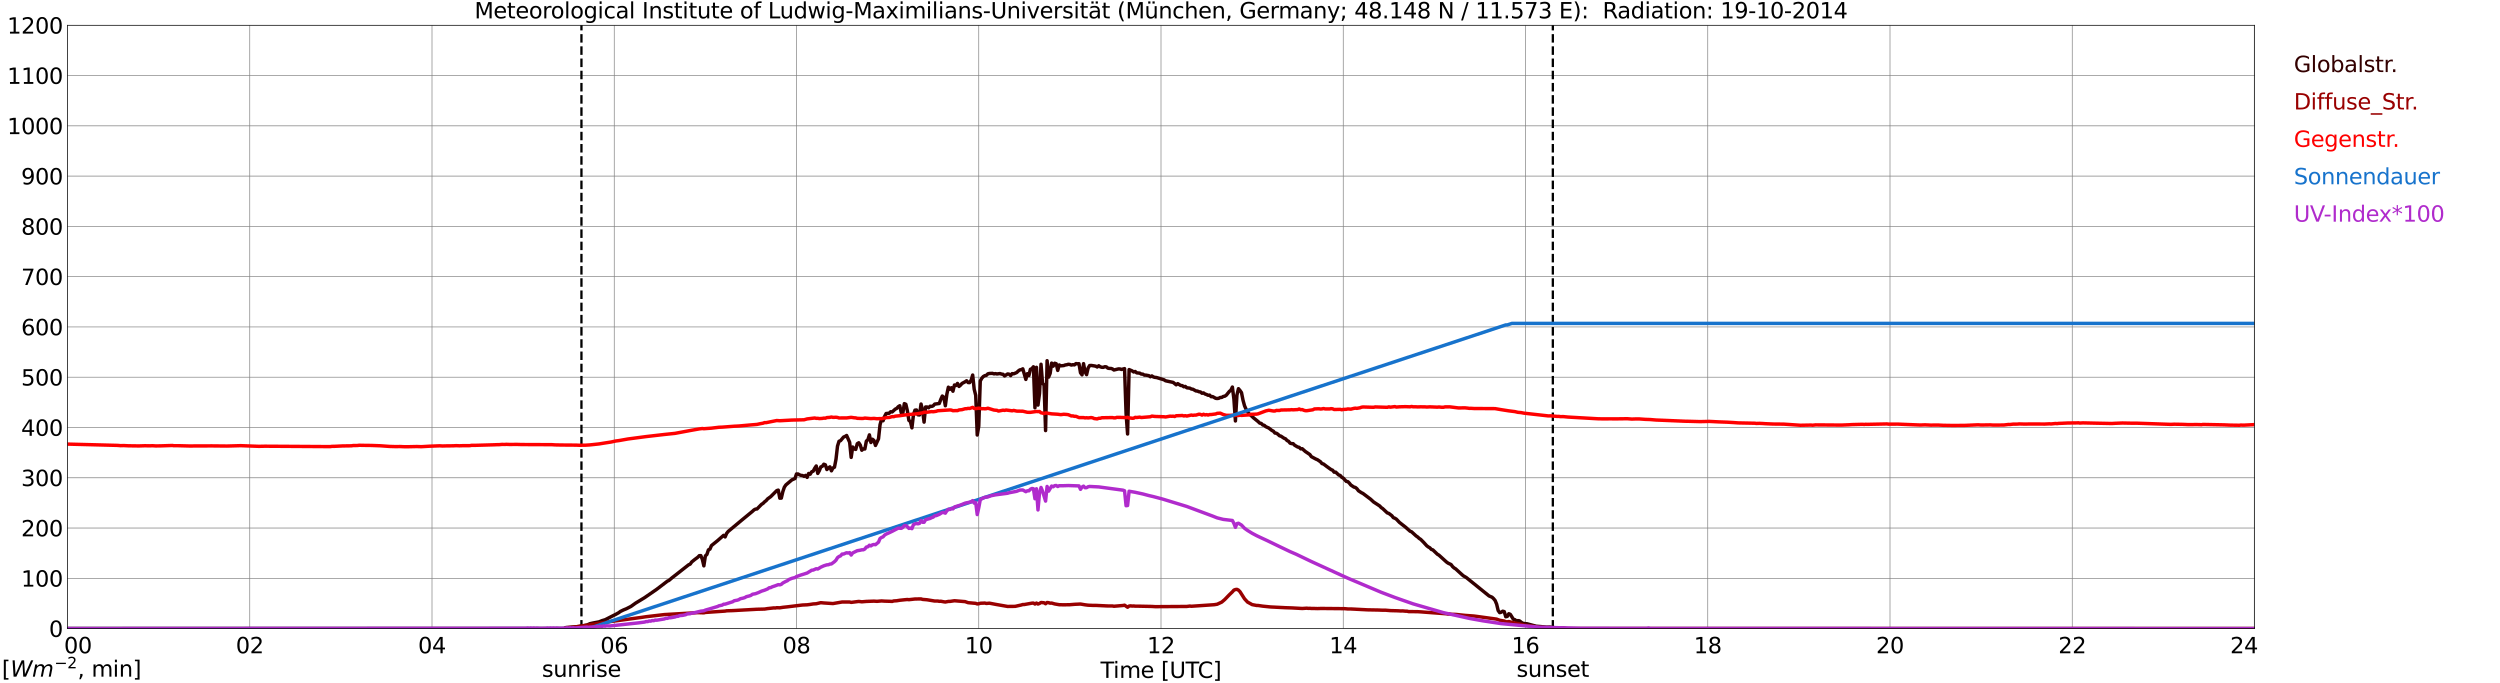 <?xml version="1.0" encoding="utf-8" standalone="no"?>
<!DOCTYPE svg PUBLIC "-//W3C//DTD SVG 1.1//EN"
  "http://www.w3.org/Graphics/SVG/1.1/DTD/svg11.dtd">
<svg xmlns:xlink="http://www.w3.org/1999/xlink" width="1085.4pt" height="296.64pt" viewBox="0 0 1085.4 296.64" xmlns="http://www.w3.org/2000/svg" version="1.1">
 <defs>
  <style type="text/css">*{stroke-linejoin: round; stroke-linecap: butt}</style>
 </defs>
 <g id="figure_1">
  <g id="patch_1">
   <path d="M 0 296.64 
L 1085.4 296.64 
L 1085.4 0 
L 0 0 
z
" style="fill: #ffffff"/>
  </g>
  <g id="axes_1">
   <g id="patch_2">
    <path d="M 29.306 272.909 
L 978.814 272.909 
L 978.814 10.976 
L 29.306 10.976 
z
" style="fill: #ffffff"/>
   </g>
   <g id="patch_3">
    <path d="M 978.814 272.909 
L 978.814 272.909 
L 978.814 10.976 
L 978.814 10.976 
z
" clip-path="url(#p2396ed0122)" style="fill: #d3d3d3; opacity: 0.25; stroke: #d3d3d3; stroke-linejoin: miter"/>
   </g>
   <g id="matplotlib.axis_1">
    <g id="xtick_1">
     <g id="line2d_1">
      <path d="M 29.306 272.909 
L 29.306 10.976 
" clip-path="url(#p2396ed0122)" style="fill: none; stroke: #808080; stroke-width: 0.3; stroke-linecap: square"/>
     </g>
     <g id="line2d_2"/>
     <g id="text_1">
      <!--    00 -->
      <g transform="translate(18.733 283.627) scale(0.095 -0.095)">
       <defs>
        <path id="DejaVuSans-20" transform="scale(0.016)"/>
        <path id="DejaVuSans-30" d="M 2034 4250 
Q 1547 4250 1301 3770 
Q 1056 3291 1056 2328 
Q 1056 1369 1301 889 
Q 1547 409 2034 409 
Q 2525 409 2770 889 
Q 3016 1369 3016 2328 
Q 3016 3291 2770 3770 
Q 2525 4250 2034 4250 
z
M 2034 4750 
Q 2819 4750 3233 4129 
Q 3647 3509 3647 2328 
Q 3647 1150 3233 529 
Q 2819 -91 2034 -91 
Q 1250 -91 836 529 
Q 422 1150 422 2328 
Q 422 3509 836 4129 
Q 1250 4750 2034 4750 
z
" transform="scale(0.016)"/>
       </defs>
       <use xlink:href="#DejaVuSans-20"/>
       <use xlink:href="#DejaVuSans-20" transform="translate(31.787 0)"/>
       <use xlink:href="#DejaVuSans-20" transform="translate(63.574 0)"/>
       <use xlink:href="#DejaVuSans-30" transform="translate(95.361 0)"/>
       <use xlink:href="#DejaVuSans-30" transform="translate(158.984 0)"/>
      </g>
     </g>
    </g>
    <g id="xtick_2">
     <g id="line2d_3">
      <path d="M 108.431 272.909 
L 108.431 10.976 
" clip-path="url(#p2396ed0122)" style="fill: none; stroke: #808080; stroke-width: 0.3; stroke-linecap: square"/>
     </g>
     <g id="line2d_4"/>
     <g id="text_2">
      <!-- 02 -->
      <g transform="translate(102.387 283.627) scale(0.095 -0.095)">
       <defs>
        <path id="DejaVuSans-32" d="M 1228 531 
L 3431 531 
L 3431 0 
L 469 0 
L 469 531 
Q 828 903 1448 1529 
Q 2069 2156 2228 2338 
Q 2531 2678 2651 2914 
Q 2772 3150 2772 3378 
Q 2772 3750 2511 3984 
Q 2250 4219 1831 4219 
Q 1534 4219 1204 4116 
Q 875 4013 500 3803 
L 500 4441 
Q 881 4594 1212 4672 
Q 1544 4750 1819 4750 
Q 2544 4750 2975 4387 
Q 3406 4025 3406 3419 
Q 3406 3131 3298 2873 
Q 3191 2616 2906 2266 
Q 2828 2175 2409 1742 
Q 1991 1309 1228 531 
z
" transform="scale(0.016)"/>
       </defs>
       <use xlink:href="#DejaVuSans-30"/>
       <use xlink:href="#DejaVuSans-32" transform="translate(63.623 0)"/>
      </g>
     </g>
    </g>
    <g id="xtick_3">
     <g id="line2d_5">
      <path d="M 187.557 272.909 
L 187.557 10.976 
" clip-path="url(#p2396ed0122)" style="fill: none; stroke: #808080; stroke-width: 0.3; stroke-linecap: square"/>
     </g>
     <g id="line2d_6"/>
     <g id="text_3">
      <!-- 04 -->
      <g transform="translate(181.513 283.627) scale(0.095 -0.095)">
       <defs>
        <path id="DejaVuSans-34" d="M 2419 4116 
L 825 1625 
L 2419 1625 
L 2419 4116 
z
M 2253 4666 
L 3047 4666 
L 3047 1625 
L 3713 1625 
L 3713 1100 
L 3047 1100 
L 3047 0 
L 2419 0 
L 2419 1100 
L 313 1100 
L 313 1709 
L 2253 4666 
z
" transform="scale(0.016)"/>
       </defs>
       <use xlink:href="#DejaVuSans-30"/>
       <use xlink:href="#DejaVuSans-34" transform="translate(63.623 0)"/>
      </g>
     </g>
    </g>
    <g id="xtick_4">
     <g id="line2d_7">
      <path d="M 266.683 272.909 
L 266.683 10.976 
" clip-path="url(#p2396ed0122)" style="fill: none; stroke: #808080; stroke-width: 0.3; stroke-linecap: square"/>
     </g>
     <g id="line2d_8"/>
     <g id="text_4">
      <!-- 06 -->
      <g transform="translate(260.638 283.627) scale(0.095 -0.095)">
       <defs>
        <path id="DejaVuSans-36" d="M 2113 2584 
Q 1688 2584 1439 2293 
Q 1191 2003 1191 1497 
Q 1191 994 1439 701 
Q 1688 409 2113 409 
Q 2538 409 2786 701 
Q 3034 994 3034 1497 
Q 3034 2003 2786 2293 
Q 2538 2584 2113 2584 
z
M 3366 4563 
L 3366 3988 
Q 3128 4100 2886 4159 
Q 2644 4219 2406 4219 
Q 1781 4219 1451 3797 
Q 1122 3375 1075 2522 
Q 1259 2794 1537 2939 
Q 1816 3084 2150 3084 
Q 2853 3084 3261 2657 
Q 3669 2231 3669 1497 
Q 3669 778 3244 343 
Q 2819 -91 2113 -91 
Q 1303 -91 875 529 
Q 447 1150 447 2328 
Q 447 3434 972 4092 
Q 1497 4750 2381 4750 
Q 2619 4750 2861 4703 
Q 3103 4656 3366 4563 
z
" transform="scale(0.016)"/>
       </defs>
       <use xlink:href="#DejaVuSans-30"/>
       <use xlink:href="#DejaVuSans-36" transform="translate(63.623 0)"/>
      </g>
     </g>
    </g>
    <g id="xtick_5">
     <g id="line2d_9">
      <path d="M 345.808 272.909 
L 345.808 10.976 
" clip-path="url(#p2396ed0122)" style="fill: none; stroke: #808080; stroke-width: 0.3; stroke-linecap: square"/>
     </g>
     <g id="line2d_10"/>
     <g id="text_5">
      <!-- 08 -->
      <g transform="translate(339.764 283.627) scale(0.095 -0.095)">
       <defs>
        <path id="DejaVuSans-38" d="M 2034 2216 
Q 1584 2216 1326 1975 
Q 1069 1734 1069 1313 
Q 1069 891 1326 650 
Q 1584 409 2034 409 
Q 2484 409 2743 651 
Q 3003 894 3003 1313 
Q 3003 1734 2745 1975 
Q 2488 2216 2034 2216 
z
M 1403 2484 
Q 997 2584 770 2862 
Q 544 3141 544 3541 
Q 544 4100 942 4425 
Q 1341 4750 2034 4750 
Q 2731 4750 3128 4425 
Q 3525 4100 3525 3541 
Q 3525 3141 3298 2862 
Q 3072 2584 2669 2484 
Q 3125 2378 3379 2068 
Q 3634 1759 3634 1313 
Q 3634 634 3220 271 
Q 2806 -91 2034 -91 
Q 1263 -91 848 271 
Q 434 634 434 1313 
Q 434 1759 690 2068 
Q 947 2378 1403 2484 
z
M 1172 3481 
Q 1172 3119 1398 2916 
Q 1625 2713 2034 2713 
Q 2441 2713 2670 2916 
Q 2900 3119 2900 3481 
Q 2900 3844 2670 4047 
Q 2441 4250 2034 4250 
Q 1625 4250 1398 4047 
Q 1172 3844 1172 3481 
z
" transform="scale(0.016)"/>
       </defs>
       <use xlink:href="#DejaVuSans-30"/>
       <use xlink:href="#DejaVuSans-38" transform="translate(63.623 0)"/>
      </g>
     </g>
    </g>
    <g id="xtick_6">
     <g id="line2d_11">
      <path d="M 424.934 272.909 
L 424.934 10.976 
" clip-path="url(#p2396ed0122)" style="fill: none; stroke: #808080; stroke-width: 0.3; stroke-linecap: square"/>
     </g>
     <g id="line2d_12"/>
     <g id="text_6">
      <!-- 10 -->
      <g transform="translate(418.89 283.627) scale(0.095 -0.095)">
       <defs>
        <path id="DejaVuSans-31" d="M 794 531 
L 1825 531 
L 1825 4091 
L 703 3866 
L 703 4441 
L 1819 4666 
L 2450 4666 
L 2450 531 
L 3481 531 
L 3481 0 
L 794 0 
L 794 531 
z
" transform="scale(0.016)"/>
       </defs>
       <use xlink:href="#DejaVuSans-31"/>
       <use xlink:href="#DejaVuSans-30" transform="translate(63.623 0)"/>
      </g>
     </g>
    </g>
    <g id="xtick_7">
     <g id="line2d_13">
      <path d="M 504.06 272.909 
L 504.06 10.976 
" clip-path="url(#p2396ed0122)" style="fill: none; stroke: #808080; stroke-width: 0.3; stroke-linecap: square"/>
     </g>
     <g id="line2d_14"/>
     <g id="text_7">
      <!-- 12 -->
      <g transform="translate(498.015 283.627) scale(0.095 -0.095)">
       <use xlink:href="#DejaVuSans-31"/>
       <use xlink:href="#DejaVuSans-32" transform="translate(63.623 0)"/>
      </g>
     </g>
    </g>
    <g id="xtick_8">
     <g id="line2d_15">
      <path d="M 583.185 272.909 
L 583.185 10.976 
" clip-path="url(#p2396ed0122)" style="fill: none; stroke: #808080; stroke-width: 0.3; stroke-linecap: square"/>
     </g>
     <g id="line2d_16"/>
     <g id="text_8">
      <!-- 14 -->
      <g transform="translate(577.141 283.627) scale(0.095 -0.095)">
       <use xlink:href="#DejaVuSans-31"/>
       <use xlink:href="#DejaVuSans-34" transform="translate(63.623 0)"/>
      </g>
     </g>
    </g>
    <g id="xtick_9">
     <g id="line2d_17">
      <path d="M 662.311 272.909 
L 662.311 10.976 
" clip-path="url(#p2396ed0122)" style="fill: none; stroke: #808080; stroke-width: 0.3; stroke-linecap: square"/>
     </g>
     <g id="line2d_18"/>
     <g id="text_9">
      <!-- 16 -->
      <g transform="translate(656.267 283.627) scale(0.095 -0.095)">
       <use xlink:href="#DejaVuSans-31"/>
       <use xlink:href="#DejaVuSans-36" transform="translate(63.623 0)"/>
      </g>
     </g>
    </g>
    <g id="xtick_10">
     <g id="line2d_19">
      <path d="M 741.437 272.909 
L 741.437 10.976 
" clip-path="url(#p2396ed0122)" style="fill: none; stroke: #808080; stroke-width: 0.3; stroke-linecap: square"/>
     </g>
     <g id="line2d_20"/>
     <g id="text_10">
      <!-- 18 -->
      <g transform="translate(735.392 283.627) scale(0.095 -0.095)">
       <use xlink:href="#DejaVuSans-31"/>
       <use xlink:href="#DejaVuSans-38" transform="translate(63.623 0)"/>
      </g>
     </g>
    </g>
    <g id="xtick_11">
     <g id="line2d_21">
      <path d="M 820.562 272.909 
L 820.562 10.976 
" clip-path="url(#p2396ed0122)" style="fill: none; stroke: #808080; stroke-width: 0.3; stroke-linecap: square"/>
     </g>
     <g id="line2d_22"/>
     <g id="text_11">
      <!-- 20 -->
      <g transform="translate(814.518 283.627) scale(0.095 -0.095)">
       <use xlink:href="#DejaVuSans-32"/>
       <use xlink:href="#DejaVuSans-30" transform="translate(63.623 0)"/>
      </g>
     </g>
    </g>
    <g id="xtick_12">
     <g id="line2d_23">
      <path d="M 899.688 272.909 
L 899.688 10.976 
" clip-path="url(#p2396ed0122)" style="fill: none; stroke: #808080; stroke-width: 0.3; stroke-linecap: square"/>
     </g>
     <g id="line2d_24"/>
     <g id="text_12">
      <!-- 22 -->
      <g transform="translate(893.644 283.627) scale(0.095 -0.095)">
       <use xlink:href="#DejaVuSans-32"/>
       <use xlink:href="#DejaVuSans-32" transform="translate(63.623 0)"/>
      </g>
     </g>
    </g>
    <g id="xtick_13">
     <g id="line2d_25">
      <path d="M 978.814 272.909 
L 978.814 10.976 
" clip-path="url(#p2396ed0122)" style="fill: none; stroke: #808080; stroke-width: 0.3; stroke-linecap: square"/>
     </g>
     <g id="line2d_26"/>
     <g id="text_13">
      <!-- 24    -->
      <g transform="translate(968.241 283.627) scale(0.095 -0.095)">
       <use xlink:href="#DejaVuSans-32"/>
       <use xlink:href="#DejaVuSans-34" transform="translate(63.623 0)"/>
       <use xlink:href="#DejaVuSans-20" transform="translate(127.246 0)"/>
       <use xlink:href="#DejaVuSans-20" transform="translate(159.033 0)"/>
       <use xlink:href="#DejaVuSans-20" transform="translate(190.82 0)"/>
      </g>
     </g>
    </g>
    <g id="text_14">
     <!-- Time [UTC] -->
     <g transform="translate(477.806 294.322) scale(0.095 -0.095)">
      <defs>
       <path id="DejaVuSans-54" d="M -19 4666 
L 3928 4666 
L 3928 4134 
L 2272 4134 
L 2272 0 
L 1638 0 
L 1638 4134 
L -19 4134 
L -19 4666 
z
" transform="scale(0.016)"/>
       <path id="DejaVuSans-69" d="M 603 3500 
L 1178 3500 
L 1178 0 
L 603 0 
L 603 3500 
z
M 603 4863 
L 1178 4863 
L 1178 4134 
L 603 4134 
L 603 4863 
z
" transform="scale(0.016)"/>
       <path id="DejaVuSans-6d" d="M 3328 2828 
Q 3544 3216 3844 3400 
Q 4144 3584 4550 3584 
Q 5097 3584 5394 3201 
Q 5691 2819 5691 2113 
L 5691 0 
L 5113 0 
L 5113 2094 
Q 5113 2597 4934 2840 
Q 4756 3084 4391 3084 
Q 3944 3084 3684 2787 
Q 3425 2491 3425 1978 
L 3425 0 
L 2847 0 
L 2847 2094 
Q 2847 2600 2669 2842 
Q 2491 3084 2119 3084 
Q 1678 3084 1418 2786 
Q 1159 2488 1159 1978 
L 1159 0 
L 581 0 
L 581 3500 
L 1159 3500 
L 1159 2956 
Q 1356 3278 1631 3431 
Q 1906 3584 2284 3584 
Q 2666 3584 2933 3390 
Q 3200 3197 3328 2828 
z
" transform="scale(0.016)"/>
       <path id="DejaVuSans-65" d="M 3597 1894 
L 3597 1613 
L 953 1613 
Q 991 1019 1311 708 
Q 1631 397 2203 397 
Q 2534 397 2845 478 
Q 3156 559 3463 722 
L 3463 178 
Q 3153 47 2828 -22 
Q 2503 -91 2169 -91 
Q 1331 -91 842 396 
Q 353 884 353 1716 
Q 353 2575 817 3079 
Q 1281 3584 2069 3584 
Q 2775 3584 3186 3129 
Q 3597 2675 3597 1894 
z
M 3022 2063 
Q 3016 2534 2758 2815 
Q 2500 3097 2075 3097 
Q 1594 3097 1305 2825 
Q 1016 2553 972 2059 
L 3022 2063 
z
" transform="scale(0.016)"/>
       <path id="DejaVuSans-5b" d="M 550 4863 
L 1875 4863 
L 1875 4416 
L 1125 4416 
L 1125 -397 
L 1875 -397 
L 1875 -844 
L 550 -844 
L 550 4863 
z
" transform="scale(0.016)"/>
       <path id="DejaVuSans-55" d="M 556 4666 
L 1191 4666 
L 1191 1831 
Q 1191 1081 1462 751 
Q 1734 422 2344 422 
Q 2950 422 3222 751 
Q 3494 1081 3494 1831 
L 3494 4666 
L 4128 4666 
L 4128 1753 
Q 4128 841 3676 375 
Q 3225 -91 2344 -91 
Q 1459 -91 1007 375 
Q 556 841 556 1753 
L 556 4666 
z
" transform="scale(0.016)"/>
       <path id="DejaVuSans-43" d="M 4122 4306 
L 4122 3641 
Q 3803 3938 3442 4084 
Q 3081 4231 2675 4231 
Q 1875 4231 1450 3742 
Q 1025 3253 1025 2328 
Q 1025 1406 1450 917 
Q 1875 428 2675 428 
Q 3081 428 3442 575 
Q 3803 722 4122 1019 
L 4122 359 
Q 3791 134 3420 21 
Q 3050 -91 2638 -91 
Q 1578 -91 968 557 
Q 359 1206 359 2328 
Q 359 3453 968 4101 
Q 1578 4750 2638 4750 
Q 3056 4750 3426 4639 
Q 3797 4528 4122 4306 
z
" transform="scale(0.016)"/>
       <path id="DejaVuSans-5d" d="M 1947 4863 
L 1947 -844 
L 622 -844 
L 622 -397 
L 1369 -397 
L 1369 4416 
L 622 4416 
L 622 4863 
L 1947 4863 
z
" transform="scale(0.016)"/>
      </defs>
      <use xlink:href="#DejaVuSans-54"/>
      <use xlink:href="#DejaVuSans-69" transform="translate(57.959 0)"/>
      <use xlink:href="#DejaVuSans-6d" transform="translate(85.742 0)"/>
      <use xlink:href="#DejaVuSans-65" transform="translate(183.154 0)"/>
      <use xlink:href="#DejaVuSans-20" transform="translate(244.678 0)"/>
      <use xlink:href="#DejaVuSans-5b" transform="translate(276.465 0)"/>
      <use xlink:href="#DejaVuSans-55" transform="translate(315.479 0)"/>
      <use xlink:href="#DejaVuSans-54" transform="translate(388.672 0)"/>
      <use xlink:href="#DejaVuSans-43" transform="translate(443.881 0)"/>
      <use xlink:href="#DejaVuSans-5d" transform="translate(513.705 0)"/>
     </g>
    </g>
   </g>
   <g id="matplotlib.axis_2">
    <g id="ytick_1">
     <g id="line2d_27">
      <path d="M 29.306 272.909 
L 978.814 272.909 
" clip-path="url(#p2396ed0122)" style="fill: none; stroke: #808080; stroke-width: 0.3; stroke-linecap: square"/>
     </g>
     <g id="line2d_28"/>
     <g id="text_15">
      <!-- 0 -->
      <g transform="translate(21.261 276.518) scale(0.095 -0.095)">
       <use xlink:href="#DejaVuSans-30"/>
      </g>
     </g>
    </g>
    <g id="ytick_2">
     <g id="line2d_29">
      <path d="M 29.306 251.081 
L 978.814 251.081 
" clip-path="url(#p2396ed0122)" style="fill: none; stroke: #808080; stroke-width: 0.3; stroke-linecap: square"/>
     </g>
     <g id="line2d_30"/>
     <g id="text_16">
      <!-- 100 -->
      <g transform="translate(9.173 254.69) scale(0.095 -0.095)">
       <use xlink:href="#DejaVuSans-31"/>
       <use xlink:href="#DejaVuSans-30" transform="translate(63.623 0)"/>
       <use xlink:href="#DejaVuSans-30" transform="translate(127.246 0)"/>
      </g>
     </g>
    </g>
    <g id="ytick_3">
     <g id="line2d_31">
      <path d="M 29.306 229.253 
L 978.814 229.253 
" clip-path="url(#p2396ed0122)" style="fill: none; stroke: #808080; stroke-width: 0.3; stroke-linecap: square"/>
     </g>
     <g id="line2d_32"/>
     <g id="text_17">
      <!-- 200 -->
      <g transform="translate(9.173 232.863) scale(0.095 -0.095)">
       <use xlink:href="#DejaVuSans-32"/>
       <use xlink:href="#DejaVuSans-30" transform="translate(63.623 0)"/>
       <use xlink:href="#DejaVuSans-30" transform="translate(127.246 0)"/>
      </g>
     </g>
    </g>
    <g id="ytick_4">
     <g id="line2d_33">
      <path d="M 29.306 207.426 
L 978.814 207.426 
" clip-path="url(#p2396ed0122)" style="fill: none; stroke: #808080; stroke-width: 0.3; stroke-linecap: square"/>
     </g>
     <g id="line2d_34"/>
     <g id="text_18">
      <!-- 300 -->
      <g transform="translate(9.173 211.035) scale(0.095 -0.095)">
       <defs>
        <path id="DejaVuSans-33" d="M 2597 2516 
Q 3050 2419 3304 2112 
Q 3559 1806 3559 1356 
Q 3559 666 3084 287 
Q 2609 -91 1734 -91 
Q 1441 -91 1130 -33 
Q 819 25 488 141 
L 488 750 
Q 750 597 1062 519 
Q 1375 441 1716 441 
Q 2309 441 2620 675 
Q 2931 909 2931 1356 
Q 2931 1769 2642 2001 
Q 2353 2234 1838 2234 
L 1294 2234 
L 1294 2753 
L 1863 2753 
Q 2328 2753 2575 2939 
Q 2822 3125 2822 3475 
Q 2822 3834 2567 4026 
Q 2313 4219 1838 4219 
Q 1578 4219 1281 4162 
Q 984 4106 628 3988 
L 628 4550 
Q 988 4650 1302 4700 
Q 1616 4750 1894 4750 
Q 2613 4750 3031 4423 
Q 3450 4097 3450 3541 
Q 3450 3153 3228 2886 
Q 3006 2619 2597 2516 
z
" transform="scale(0.016)"/>
       </defs>
       <use xlink:href="#DejaVuSans-33"/>
       <use xlink:href="#DejaVuSans-30" transform="translate(63.623 0)"/>
       <use xlink:href="#DejaVuSans-30" transform="translate(127.246 0)"/>
      </g>
     </g>
    </g>
    <g id="ytick_5">
     <g id="line2d_35">
      <path d="M 29.306 185.598 
L 978.814 185.598 
" clip-path="url(#p2396ed0122)" style="fill: none; stroke: #808080; stroke-width: 0.3; stroke-linecap: square"/>
     </g>
     <g id="line2d_36"/>
     <g id="text_19">
      <!-- 400 -->
      <g transform="translate(9.173 189.207) scale(0.095 -0.095)">
       <use xlink:href="#DejaVuSans-34"/>
       <use xlink:href="#DejaVuSans-30" transform="translate(63.623 0)"/>
       <use xlink:href="#DejaVuSans-30" transform="translate(127.246 0)"/>
      </g>
     </g>
    </g>
    <g id="ytick_6">
     <g id="line2d_37">
      <path d="M 29.306 163.77 
L 978.814 163.77 
" clip-path="url(#p2396ed0122)" style="fill: none; stroke: #808080; stroke-width: 0.3; stroke-linecap: square"/>
     </g>
     <g id="line2d_38"/>
     <g id="text_20">
      <!-- 500 -->
      <g transform="translate(9.173 167.379) scale(0.095 -0.095)">
       <defs>
        <path id="DejaVuSans-35" d="M 691 4666 
L 3169 4666 
L 3169 4134 
L 1269 4134 
L 1269 2991 
Q 1406 3038 1543 3061 
Q 1681 3084 1819 3084 
Q 2600 3084 3056 2656 
Q 3513 2228 3513 1497 
Q 3513 744 3044 326 
Q 2575 -91 1722 -91 
Q 1428 -91 1123 -41 
Q 819 9 494 109 
L 494 744 
Q 775 591 1075 516 
Q 1375 441 1709 441 
Q 2250 441 2565 725 
Q 2881 1009 2881 1497 
Q 2881 1984 2565 2268 
Q 2250 2553 1709 2553 
Q 1456 2553 1204 2497 
Q 953 2441 691 2322 
L 691 4666 
z
" transform="scale(0.016)"/>
       </defs>
       <use xlink:href="#DejaVuSans-35"/>
       <use xlink:href="#DejaVuSans-30" transform="translate(63.623 0)"/>
       <use xlink:href="#DejaVuSans-30" transform="translate(127.246 0)"/>
      </g>
     </g>
    </g>
    <g id="ytick_7">
     <g id="line2d_39">
      <path d="M 29.306 141.942 
L 978.814 141.942 
" clip-path="url(#p2396ed0122)" style="fill: none; stroke: #808080; stroke-width: 0.3; stroke-linecap: square"/>
     </g>
     <g id="line2d_40"/>
     <g id="text_21">
      <!-- 600 -->
      <g transform="translate(9.173 145.551) scale(0.095 -0.095)">
       <use xlink:href="#DejaVuSans-36"/>
       <use xlink:href="#DejaVuSans-30" transform="translate(63.623 0)"/>
       <use xlink:href="#DejaVuSans-30" transform="translate(127.246 0)"/>
      </g>
     </g>
    </g>
    <g id="ytick_8">
     <g id="line2d_41">
      <path d="M 29.306 120.114 
L 978.814 120.114 
" clip-path="url(#p2396ed0122)" style="fill: none; stroke: #808080; stroke-width: 0.3; stroke-linecap: square"/>
     </g>
     <g id="line2d_42"/>
     <g id="text_22">
      <!-- 700 -->
      <g transform="translate(9.173 123.724) scale(0.095 -0.095)">
       <defs>
        <path id="DejaVuSans-37" d="M 525 4666 
L 3525 4666 
L 3525 4397 
L 1831 0 
L 1172 0 
L 2766 4134 
L 525 4134 
L 525 4666 
z
" transform="scale(0.016)"/>
       </defs>
       <use xlink:href="#DejaVuSans-37"/>
       <use xlink:href="#DejaVuSans-30" transform="translate(63.623 0)"/>
       <use xlink:href="#DejaVuSans-30" transform="translate(127.246 0)"/>
      </g>
     </g>
    </g>
    <g id="ytick_9">
     <g id="line2d_43">
      <path d="M 29.306 98.287 
L 978.814 98.287 
" clip-path="url(#p2396ed0122)" style="fill: none; stroke: #808080; stroke-width: 0.3; stroke-linecap: square"/>
     </g>
     <g id="line2d_44"/>
     <g id="text_23">
      <!-- 800 -->
      <g transform="translate(9.173 101.896) scale(0.095 -0.095)">
       <use xlink:href="#DejaVuSans-38"/>
       <use xlink:href="#DejaVuSans-30" transform="translate(63.623 0)"/>
       <use xlink:href="#DejaVuSans-30" transform="translate(127.246 0)"/>
      </g>
     </g>
    </g>
    <g id="ytick_10">
     <g id="line2d_45">
      <path d="M 29.306 76.459 
L 978.814 76.459 
" clip-path="url(#p2396ed0122)" style="fill: none; stroke: #808080; stroke-width: 0.3; stroke-linecap: square"/>
     </g>
     <g id="line2d_46"/>
     <g id="text_24">
      <!-- 900 -->
      <g transform="translate(9.173 80.068) scale(0.095 -0.095)">
       <defs>
        <path id="DejaVuSans-39" d="M 703 97 
L 703 672 
Q 941 559 1184 500 
Q 1428 441 1663 441 
Q 2288 441 2617 861 
Q 2947 1281 2994 2138 
Q 2813 1869 2534 1725 
Q 2256 1581 1919 1581 
Q 1219 1581 811 2004 
Q 403 2428 403 3163 
Q 403 3881 828 4315 
Q 1253 4750 1959 4750 
Q 2769 4750 3195 4129 
Q 3622 3509 3622 2328 
Q 3622 1225 3098 567 
Q 2575 -91 1691 -91 
Q 1453 -91 1209 -44 
Q 966 3 703 97 
z
M 1959 2075 
Q 2384 2075 2632 2365 
Q 2881 2656 2881 3163 
Q 2881 3666 2632 3958 
Q 2384 4250 1959 4250 
Q 1534 4250 1286 3958 
Q 1038 3666 1038 3163 
Q 1038 2656 1286 2365 
Q 1534 2075 1959 2075 
z
" transform="scale(0.016)"/>
       </defs>
       <use xlink:href="#DejaVuSans-39"/>
       <use xlink:href="#DejaVuSans-30" transform="translate(63.623 0)"/>
       <use xlink:href="#DejaVuSans-30" transform="translate(127.246 0)"/>
      </g>
     </g>
    </g>
    <g id="ytick_11">
     <g id="line2d_47">
      <path d="M 29.306 54.631 
L 978.814 54.631 
" clip-path="url(#p2396ed0122)" style="fill: none; stroke: #808080; stroke-width: 0.3; stroke-linecap: square"/>
     </g>
     <g id="line2d_48"/>
     <g id="text_25">
      <!-- 1000 -->
      <g transform="translate(3.128 58.24) scale(0.095 -0.095)">
       <use xlink:href="#DejaVuSans-31"/>
       <use xlink:href="#DejaVuSans-30" transform="translate(63.623 0)"/>
       <use xlink:href="#DejaVuSans-30" transform="translate(127.246 0)"/>
       <use xlink:href="#DejaVuSans-30" transform="translate(190.869 0)"/>
      </g>
     </g>
    </g>
    <g id="ytick_12">
     <g id="line2d_49">
      <path d="M 29.306 32.803 
L 978.814 32.803 
" clip-path="url(#p2396ed0122)" style="fill: none; stroke: #808080; stroke-width: 0.3; stroke-linecap: square"/>
     </g>
     <g id="line2d_50"/>
     <g id="text_26">
      <!-- 1100 -->
      <g transform="translate(3.128 36.413) scale(0.095 -0.095)">
       <use xlink:href="#DejaVuSans-31"/>
       <use xlink:href="#DejaVuSans-31" transform="translate(63.623 0)"/>
       <use xlink:href="#DejaVuSans-30" transform="translate(127.246 0)"/>
       <use xlink:href="#DejaVuSans-30" transform="translate(190.869 0)"/>
      </g>
     </g>
    </g>
    <g id="ytick_13">
     <g id="line2d_51">
      <path d="M 29.306 10.976 
L 978.814 10.976 
" clip-path="url(#p2396ed0122)" style="fill: none; stroke: #808080; stroke-width: 0.3; stroke-linecap: square"/>
     </g>
     <g id="line2d_52"/>
     <g id="text_27">
      <!-- 1200 -->
      <g transform="translate(3.128 14.585) scale(0.095 -0.095)">
       <use xlink:href="#DejaVuSans-31"/>
       <use xlink:href="#DejaVuSans-32" transform="translate(63.623 0)"/>
       <use xlink:href="#DejaVuSans-30" transform="translate(127.246 0)"/>
       <use xlink:href="#DejaVuSans-30" transform="translate(190.869 0)"/>
      </g>
     </g>
    </g>
   </g>
   <g id="line2d_53">
    <path d="M 252.44 272.909 
L 252.44 10.976 
" clip-path="url(#p2396ed0122)" style="fill: none; stroke-dasharray: 3.7,1.6; stroke-dashoffset: 0; stroke: #000000"/>
   </g>
   <g id="line2d_54">
    <path d="M 674.18 272.909 
L 674.18 10.976 
" clip-path="url(#p2396ed0122)" style="fill: none; stroke-dasharray: 3.7,1.6; stroke-dashoffset: 0; stroke: #000000"/>
   </g>
   <g id="line2d_55">
    <path d="M 29.306 272.909 
L 244.923 272.909 
L 245.583 272.472 
L 246.901 272.413 
L 251.517 271.999 
L 252.176 271.822 
L 253.495 271.614 
L 254.814 271.376 
L 256.133 270.785 
L 257.451 270.488 
L 260.089 269.984 
L 261.408 269.451 
L 262.726 269.067 
L 266.023 267.378 
L 267.342 266.727 
L 268.661 265.987 
L 269.32 265.483 
L 270.639 264.833 
L 271.958 264.298 
L 273.936 263.291 
L 275.914 261.871 
L 279.87 259.472 
L 285.145 255.829 
L 289.761 252.303 
L 290.42 252.007 
L 291.739 250.882 
L 293.717 249.341 
L 298.992 245.196 
L 299.652 244.93 
L 300.311 243.98 
L 301.63 242.915 
L 302.949 241.937 
L 303.608 241.256 
L 304.267 241.226 
L 304.927 242.826 
L 305.586 245.67 
L 306.246 241.346 
L 306.905 240.724 
L 307.564 238.74 
L 308.224 238.412 
L 308.883 236.873 
L 311.521 234.741 
L 312.839 233.586 
L 314.158 232.431 
L 314.818 233.112 
L 315.477 231.571 
L 316.136 230.742 
L 322.071 225.796 
L 326.686 222.004 
L 327.346 221.384 
L 328.005 221.029 
L 328.665 220.97 
L 330.643 218.955 
L 331.302 218.54 
L 331.961 217.859 
L 332.621 217.355 
L 333.28 216.584 
L 334.599 215.637 
L 337.236 213.003 
L 337.896 212.795 
L 338.555 216.29 
L 339.215 216.259 
L 339.874 213.446 
L 340.533 211.52 
L 341.193 210.543 
L 343.83 208.323 
L 345.149 207.759 
L 345.808 205.775 
L 346.468 205.775 
L 347.127 206.16 
L 347.787 206.397 
L 348.446 206.456 
L 349.105 206.812 
L 349.765 206.397 
L 350.424 207.255 
L 351.083 205.568 
L 351.743 205.893 
L 352.402 204.828 
L 353.062 204.562 
L 353.721 203.287 
L 354.38 202.309 
L 355.04 205.537 
L 355.699 204.383 
L 356.359 202.724 
L 357.018 202.458 
L 357.677 201.541 
L 358.337 201.807 
L 358.996 203.85 
L 359.655 203.169 
L 360.315 202.695 
L 360.974 204.413 
L 361.634 203.169 
L 362.293 202.844 
L 362.952 199.408 
L 363.612 193.691 
L 364.271 191.589 
L 364.93 191.321 
L 366.249 189.752 
L 366.909 189.485 
L 367.568 189.071 
L 368.887 192.033 
L 369.546 198.579 
L 370.206 194.076 
L 370.865 194.905 
L 371.524 195.112 
L 372.184 192.655 
L 372.843 192.24 
L 373.502 193.246 
L 374.162 195.468 
L 374.821 194.877 
L 375.481 194.936 
L 376.14 191.5 
L 376.799 190.937 
L 377.459 188.804 
L 378.118 192.122 
L 378.777 190.701 
L 379.437 191.234 
L 380.096 193.395 
L 381.415 190.522 
L 382.074 184.421 
L 382.734 181.992 
L 383.393 182.673 
L 384.053 180.809 
L 384.712 179.534 
L 386.031 179.416 
L 386.69 178.763 
L 387.349 178.853 
L 388.668 177.639 
L 389.328 177.314 
L 389.987 176.572 
L 390.646 176.157 
L 391.306 179.268 
L 391.965 179.416 
L 392.624 175.24 
L 393.284 175.535 
L 393.943 178.349 
L 394.603 182.496 
L 395.262 183.029 
L 395.921 185.755 
L 396.581 180.097 
L 397.24 178.082 
L 397.899 177.995 
L 398.559 180.097 
L 399.218 180.156 
L 399.878 175.417 
L 400.537 178.082 
L 401.196 183.267 
L 401.856 176.692 
L 402.515 176.692 
L 403.175 177.046 
L 403.834 176.365 
L 404.493 176.454 
L 405.153 176.188 
L 405.812 175.448 
L 407.79 175.182 
L 408.45 173.405 
L 409.109 171.953 
L 409.768 172.455 
L 410.428 176.157 
L 411.087 171.152 
L 411.746 168.103 
L 412.406 169.02 
L 413.065 168.339 
L 413.725 169.849 
L 414.384 167.155 
L 415.043 167.363 
L 415.703 166.474 
L 416.362 167.778 
L 417.022 167.214 
L 417.681 166.474 
L 419 165.763 
L 419.659 165.318 
L 420.318 166.088 
L 420.978 166.119 
L 421.637 165.051 
L 422.297 162.831 
L 422.956 168.991 
L 423.615 171.656 
L 424.275 188.863 
L 424.934 185.013 
L 425.593 165.407 
L 426.253 164.222 
L 426.912 163.482 
L 427.572 163.098 
L 428.231 162.978 
L 428.89 162.297 
L 429.55 162.15 
L 430.869 162.089 
L 431.528 162.327 
L 432.187 162.209 
L 432.847 162.356 
L 434.165 162.179 
L 434.825 162.417 
L 435.484 162.504 
L 436.144 163.216 
L 437.462 162.356 
L 438.122 162.445 
L 438.781 163.067 
L 439.44 162.209 
L 440.1 162.297 
L 441.419 161.736 
L 442.078 161.083 
L 442.737 160.609 
L 443.397 160.491 
L 444.056 160.136 
L 445.375 164.726 
L 446.034 162.238 
L 446.694 163.067 
L 447.353 160.343 
L 448.012 160.046 
L 448.672 159.247 
L 449.331 177.046 
L 449.991 159.483 
L 450.65 175.863 
L 451.309 170.857 
L 451.969 158.152 
L 452.628 166.444 
L 453.287 167.066 
L 453.947 186.938 
L 454.606 156.61 
L 455.266 163.72 
L 455.925 162.12 
L 456.584 157.647 
L 457.244 158.981 
L 457.903 157.706 
L 458.563 157.914 
L 459.222 160.817 
L 459.881 158.446 
L 460.541 158.833 
L 461.859 158.715 
L 462.519 158.446 
L 463.178 158.359 
L 463.838 158.152 
L 464.497 158.239 
L 465.156 158.507 
L 465.816 158.328 
L 466.475 158.418 
L 467.134 157.855 
L 467.794 157.944 
L 468.453 157.914 
L 469.113 161.854 
L 469.772 162.742 
L 470.431 157.885 
L 471.091 161.439 
L 471.75 162.652 
L 472.409 159.81 
L 473.069 158.715 
L 473.728 158.654 
L 475.047 158.861 
L 475.706 158.981 
L 476.366 159.335 
L 477.025 158.802 
L 477.685 159.247 
L 478.344 159.455 
L 479.003 159.483 
L 479.663 159.217 
L 480.322 159.276 
L 480.981 159.839 
L 481.641 159.957 
L 482.3 159.957 
L 482.96 160.164 
L 483.619 160.64 
L 485.597 160.164 
L 486.256 160.195 
L 486.916 160.402 
L 488.235 160.046 
L 488.894 179.565 
L 489.553 188.42 
L 490.213 160.461 
L 491.532 161.024 
L 492.191 161.498 
L 492.85 161.29 
L 493.51 161.882 
L 494.828 162.002 
L 495.488 162.417 
L 496.147 162.417 
L 496.807 162.86 
L 497.466 162.86 
L 498.785 163.098 
L 499.444 163.571 
L 500.103 163.216 
L 500.763 163.659 
L 501.422 163.838 
L 502.082 163.897 
L 504.719 164.695 
L 505.379 164.903 
L 506.038 165.318 
L 509.335 166.029 
L 510.654 167.066 
L 511.313 166.562 
L 512.632 167.363 
L 513.291 167.422 
L 513.95 167.924 
L 514.61 167.778 
L 515.269 168.369 
L 516.588 168.518 
L 517.247 168.902 
L 517.907 168.991 
L 519.226 169.731 
L 519.885 169.79 
L 520.544 170.087 
L 521.204 170.176 
L 521.863 170.737 
L 522.522 170.591 
L 523.182 171.065 
L 523.841 171.272 
L 524.501 171.626 
L 525.16 171.538 
L 525.819 172.22 
L 526.479 172.189 
L 527.797 172.929 
L 528.457 173.018 
L 529.116 172.929 
L 529.776 172.575 
L 530.435 172.545 
L 531.094 172.13 
L 531.754 172.012 
L 532.413 171.567 
L 533.732 169.939 
L 534.391 169.406 
L 535.051 168.044 
L 535.71 173.256 
L 536.369 182.762 
L 537.029 171.508 
L 537.688 168.753 
L 538.348 169.524 
L 539.007 170.471 
L 539.666 173.758 
L 540.326 176.157 
L 540.985 177.668 
L 542.304 179.741 
L 542.963 180.215 
L 544.282 181.459 
L 546.26 183.059 
L 546.919 183.71 
L 547.579 183.83 
L 548.238 184.511 
L 548.898 184.659 
L 549.557 185.251 
L 550.876 185.842 
L 552.195 186.879 
L 552.854 187.204 
L 553.513 188.005 
L 554.173 188.095 
L 554.832 188.538 
L 555.491 189.191 
L 556.151 189.367 
L 557.47 190.256 
L 558.129 190.522 
L 558.788 191.262 
L 559.448 191.589 
L 560.107 192.419 
L 560.766 192.596 
L 561.426 192.626 
L 562.085 193.307 
L 563.404 194.076 
L 564.063 194.224 
L 564.723 194.877 
L 565.382 194.818 
L 566.701 196.001 
L 568.679 197.335 
L 569.338 198.253 
L 571.317 199.319 
L 571.976 199.585 
L 573.295 200.473 
L 573.954 201.274 
L 574.613 201.451 
L 575.932 202.458 
L 577.91 203.881 
L 578.57 204.147 
L 579.229 205.005 
L 579.889 204.976 
L 581.207 206.218 
L 581.867 206.426 
L 582.526 207.196 
L 583.185 207.583 
L 584.504 209.004 
L 585.164 209.093 
L 585.823 209.744 
L 586.482 210.573 
L 587.801 211.461 
L 588.46 211.64 
L 589.12 212.173 
L 589.779 213.061 
L 591.098 213.919 
L 591.757 214.247 
L 595.054 216.733 
L 596.373 217.949 
L 599.011 219.667 
L 599.67 220.376 
L 600.329 220.821 
L 602.307 222.687 
L 602.967 222.895 
L 604.286 223.901 
L 604.945 224.759 
L 605.604 224.997 
L 606.264 225.412 
L 607.582 226.804 
L 610.22 228.876 
L 612.198 230.624 
L 612.858 230.89 
L 614.836 232.698 
L 615.495 233.141 
L 616.154 233.763 
L 616.814 234.178 
L 618.133 235.511 
L 619.451 236.963 
L 620.111 237.465 
L 620.77 237.821 
L 621.429 238.532 
L 622.089 238.74 
L 624.067 240.634 
L 624.726 241.018 
L 628.023 244.011 
L 628.683 244.485 
L 630.001 245.107 
L 630.661 245.995 
L 631.32 246.587 
L 631.98 246.973 
L 633.958 248.778 
L 635.276 249.963 
L 636.595 250.734 
L 646.486 258.729 
L 647.805 259.293 
L 648.464 259.915 
L 649.123 260.716 
L 649.783 262.314 
L 650.442 265.068 
L 651.102 265.987 
L 651.761 265.808 
L 652.42 265.365 
L 653.08 265.542 
L 653.739 267.764 
L 654.399 267.616 
L 655.058 266.461 
L 655.717 266.727 
L 657.036 268.86 
L 657.695 269.037 
L 658.355 269.541 
L 659.014 269.451 
L 659.674 269.541 
L 660.992 270.547 
L 662.311 270.785 
L 662.97 270.813 
L 666.927 271.881 
L 668.905 272.029 
L 670.224 272.178 
L 671.542 272.295 
L 672.861 272.237 
L 676.158 272.68 
L 676.817 272.562 
L 677.477 272.797 
L 678.136 272.68 
L 678.796 272.71 
L 680.114 272.909 
L 978.154 272.909 
L 978.154 272.909 
" clip-path="url(#p2396ed0122)" style="fill: none; stroke: #330000; stroke-width: 1.5; stroke-linecap: square"/>
   </g>
   <g id="line2d_56">
    <path d="M 29.306 272.909 
L 244.923 272.909 
L 245.583 272.531 
L 248.88 272.28 
L 250.198 272.112 
L 254.814 271.44 
L 256.792 271.104 
L 258.111 270.936 
L 261.408 270.39 
L 262.726 270.224 
L 265.364 269.803 
L 266.683 269.635 
L 268.002 269.467 
L 278.552 268.041 
L 280.53 267.747 
L 288.442 266.823 
L 302.949 265.983 
L 305.586 266.068 
L 306.246 265.9 
L 314.818 265.313 
L 315.477 265.186 
L 318.114 265.101 
L 328.665 264.514 
L 331.961 264.431 
L 333.28 264.221 
L 335.258 264.01 
L 335.918 263.927 
L 336.577 263.968 
L 337.236 263.842 
L 338.555 263.885 
L 339.874 263.676 
L 341.852 263.464 
L 348.446 262.667 
L 350.424 262.584 
L 351.743 262.416 
L 353.062 262.204 
L 354.38 262.122 
L 356.359 261.659 
L 357.677 261.785 
L 358.996 261.871 
L 361.634 262.039 
L 365.59 261.366 
L 368.887 261.366 
L 369.546 261.534 
L 372.843 261.113 
L 374.162 261.281 
L 376.14 261.113 
L 379.437 260.989 
L 380.756 261.072 
L 382.734 260.904 
L 384.053 260.989 
L 386.69 261.072 
L 387.349 261.113 
L 388.009 260.904 
L 389.328 260.821 
L 390.646 260.611 
L 392.624 260.401 
L 393.943 260.275 
L 394.603 260.358 
L 397.24 260.065 
L 399.878 260.022 
L 400.537 260.233 
L 402.515 260.401 
L 405.812 260.947 
L 407.131 260.947 
L 407.79 261.072 
L 408.45 261.03 
L 409.768 261.281 
L 410.428 261.366 
L 411.746 261.113 
L 412.406 261.113 
L 414.384 260.821 
L 419 261.198 
L 420.318 261.659 
L 423.615 261.953 
L 424.275 262.204 
L 424.934 262.122 
L 425.593 261.912 
L 427.572 261.827 
L 428.231 261.995 
L 429.55 261.871 
L 430.869 262.122 
L 432.187 262.373 
L 437.462 263.296 
L 440.759 263.254 
L 443.397 262.667 
L 444.056 262.458 
L 444.716 262.458 
L 448.012 261.871 
L 448.672 261.827 
L 449.331 262.248 
L 449.991 261.827 
L 450.65 262.248 
L 451.309 261.995 
L 451.969 261.576 
L 453.287 261.702 
L 453.947 262.122 
L 454.606 261.576 
L 455.266 261.659 
L 455.925 261.871 
L 456.584 261.827 
L 457.903 262.204 
L 459.881 262.541 
L 461.859 262.584 
L 464.497 262.541 
L 466.475 262.373 
L 469.113 262.248 
L 471.091 262.584 
L 472.409 262.75 
L 474.388 262.835 
L 475.706 262.835 
L 480.981 263.086 
L 482.96 263.086 
L 483.619 263.213 
L 487.575 262.877 
L 488.235 262.75 
L 489.553 263.632 
L 490.213 263.13 
L 490.872 263.045 
L 491.532 263.13 
L 492.191 263.086 
L 492.85 263.171 
L 494.169 263.171 
L 496.147 263.213 
L 500.103 263.296 
L 501.422 263.381 
L 502.741 263.381 
L 515.269 263.296 
L 516.588 263.13 
L 517.247 263.213 
L 527.138 262.541 
L 528.457 262.331 
L 530.435 261.408 
L 531.754 260.275 
L 533.732 258.219 
L 535.051 256.959 
L 535.71 256.202 
L 536.369 255.951 
L 537.029 255.868 
L 537.688 256.202 
L 538.348 256.874 
L 540.326 259.98 
L 541.644 261.408 
L 542.963 262.122 
L 543.623 262.499 
L 545.601 262.877 
L 546.26 262.877 
L 548.238 263.171 
L 551.535 263.508 
L 558.129 263.842 
L 560.766 263.927 
L 565.382 264.178 
L 567.36 264.053 
L 568.02 264.136 
L 568.679 264.095 
L 569.338 264.178 
L 570.657 264.178 
L 571.976 264.221 
L 573.295 264.178 
L 574.613 264.178 
L 583.845 264.263 
L 585.164 264.387 
L 586.482 264.387 
L 593.736 264.767 
L 598.351 264.85 
L 600.329 264.933 
L 601.648 264.933 
L 603.626 265.101 
L 606.923 265.186 
L 608.242 265.269 
L 608.901 265.228 
L 610.22 265.354 
L 610.879 265.354 
L 611.539 265.522 
L 615.495 265.564 
L 616.814 265.647 
L 628.023 266.487 
L 628.683 266.614 
L 629.342 266.57 
L 630.001 266.697 
L 631.98 266.738 
L 635.936 267.159 
L 639.892 267.452 
L 641.211 267.62 
L 649.783 268.796 
L 651.102 269.298 
L 653.08 269.635 
L 653.739 269.929 
L 654.399 269.971 
L 655.058 269.844 
L 656.377 270.18 
L 657.695 270.475 
L 659.014 270.726 
L 660.992 271.147 
L 661.652 271.357 
L 666.267 271.985 
L 667.586 272.239 
L 668.905 272.363 
L 669.564 272.322 
L 670.224 272.448 
L 673.521 272.531 
L 680.774 272.909 
L 978.154 272.909 
L 978.154 272.909 
" clip-path="url(#p2396ed0122)" style="fill: none; stroke: #990000; stroke-width: 1.5; stroke-linecap: square"/>
   </g>
   <g id="line2d_57">
    <path d="M 29.306 192.807 
L 51.065 193.371 
L 52.384 193.484 
L 53.703 193.443 
L 55.681 193.543 
L 60.297 193.606 
L 62.934 193.521 
L 64.912 193.563 
L 66.231 193.515 
L 67.55 193.6 
L 69.528 193.585 
L 74.803 193.41 
L 75.462 193.508 
L 77.441 193.504 
L 82.716 193.643 
L 84.034 193.617 
L 85.353 193.617 
L 91.947 193.587 
L 93.925 193.609 
L 98.541 193.654 
L 104.475 193.488 
L 112.388 193.781 
L 115.025 193.729 
L 121.619 193.768 
L 143.379 193.903 
L 144.038 193.798 
L 145.357 193.772 
L 148.654 193.613 
L 152.61 193.552 
L 153.269 193.443 
L 155.247 193.414 
L 155.907 193.316 
L 157.885 193.355 
L 161.182 193.395 
L 165.138 193.539 
L 169.094 193.822 
L 171.732 193.899 
L 173.71 193.873 
L 175.688 193.96 
L 177.007 193.958 
L 180.963 193.868 
L 182.941 193.934 
L 186.238 193.735 
L 190.854 193.556 
L 192.173 193.63 
L 193.492 193.591 
L 196.788 193.552 
L 198.107 193.484 
L 199.426 193.543 
L 200.745 193.499 
L 204.042 193.478 
L 204.701 193.347 
L 206.02 193.353 
L 214.592 193.109 
L 215.91 193.056 
L 216.57 193.063 
L 217.889 192.949 
L 219.207 192.958 
L 219.867 192.912 
L 221.186 192.967 
L 224.482 192.943 
L 226.461 193.004 
L 239.648 193.061 
L 240.967 193.152 
L 243.604 193.205 
L 250.198 193.255 
L 251.517 193.318 
L 254.155 193.285 
L 256.133 193.157 
L 260.089 192.735 
L 262.067 192.41 
L 265.364 191.899 
L 267.342 191.459 
L 268.661 191.295 
L 272.617 190.592 
L 280.53 189.544 
L 288.442 188.632 
L 293.058 188.149 
L 299.652 186.916 
L 303.608 186.209 
L 304.927 186.05 
L 305.586 186.135 
L 308.883 185.888 
L 312.18 185.497 
L 313.499 185.449 
L 318.774 185.05 
L 320.752 184.954 
L 325.368 184.535 
L 328.665 184.26 
L 329.983 183.969 
L 331.302 183.734 
L 331.961 183.48 
L 332.621 183.498 
L 337.236 182.577 
L 338.555 182.668 
L 343.83 182.376 
L 349.105 182.252 
L 350.424 181.874 
L 353.721 181.479 
L 354.38 181.638 
L 355.04 181.605 
L 355.699 181.736 
L 357.018 181.656 
L 357.677 181.525 
L 358.337 181.568 
L 358.996 181.3 
L 360.315 181.208 
L 360.974 181.044 
L 361.634 181.215 
L 362.952 181.158 
L 363.612 181.243 
L 364.271 181.466 
L 367.568 181.45 
L 369.546 181.195 
L 370.865 181.392 
L 371.524 181.429 
L 372.184 181.616 
L 374.162 181.686 
L 374.821 181.66 
L 375.481 181.512 
L 378.118 181.745 
L 379.437 181.651 
L 380.756 181.798 
L 382.074 181.728 
L 382.734 181.78 
L 383.393 181.564 
L 384.053 181.544 
L 384.712 181.298 
L 386.031 181.254 
L 387.349 180.866 
L 388.009 180.92 
L 388.668 180.687 
L 390.646 180.484 
L 393.284 180.095 
L 397.899 179.68 
L 400.537 179.242 
L 401.196 178.962 
L 402.515 178.958 
L 404.493 178.698 
L 405.153 178.774 
L 406.471 178.571 
L 407.131 178.327 
L 412.406 177.98 
L 413.065 178.05 
L 413.725 178.316 
L 415.043 178.253 
L 415.703 178.285 
L 416.362 177.982 
L 417.681 177.851 
L 419 177.463 
L 419.659 177.449 
L 420.318 177.292 
L 420.978 177.351 
L 422.297 176.86 
L 422.956 177.325 
L 423.615 177.395 
L 424.934 177.207 
L 425.593 177.277 
L 426.253 177.471 
L 426.912 177.419 
L 427.572 177.489 
L 428.231 177.423 
L 428.89 177.225 
L 431.528 178.03 
L 432.847 178.161 
L 433.506 178.473 
L 435.484 178.085 
L 436.144 178.185 
L 436.803 178.019 
L 439.44 178.357 
L 440.1 178.194 
L 441.419 178.482 
L 444.056 178.532 
L 446.034 178.999 
L 447.353 179.023 
L 449.991 178.646 
L 450.65 178.705 
L 451.309 178.648 
L 451.969 179.224 
L 452.628 179.34 
L 453.287 179.569 
L 453.947 179.268 
L 456.584 179.682 
L 459.222 179.844 
L 460.541 180.025 
L 461.859 179.859 
L 463.178 179.951 
L 463.838 180.051 
L 465.156 180.604 
L 465.816 180.562 
L 466.475 180.772 
L 467.134 180.75 
L 468.453 181.296 
L 470.431 181.302 
L 471.091 181.435 
L 471.75 181.368 
L 472.409 181.446 
L 473.728 181.296 
L 474.388 181.409 
L 475.047 181.719 
L 476.366 181.874 
L 477.025 181.599 
L 477.685 181.603 
L 478.344 181.372 
L 482.96 181.293 
L 483.619 181.431 
L 484.278 181.411 
L 484.938 181.202 
L 486.256 181.215 
L 488.894 181.313 
L 489.553 181.162 
L 490.213 181.542 
L 490.872 181.477 
L 491.532 181.599 
L 492.191 181.571 
L 492.85 181.191 
L 493.51 181.269 
L 494.828 181.101 
L 495.488 181.271 
L 499.444 180.942 
L 500.103 180.652 
L 501.422 180.811 
L 505.379 180.94 
L 506.038 181.036 
L 508.016 180.678 
L 508.675 180.739 
L 509.335 180.68 
L 509.994 180.837 
L 510.654 180.505 
L 512.632 180.431 
L 513.291 180.383 
L 513.95 180.593 
L 514.61 180.47 
L 515.269 180.634 
L 517.247 180.193 
L 517.907 180.329 
L 518.566 180.219 
L 519.226 180.224 
L 520.544 179.822 
L 521.204 179.92 
L 521.863 180.217 
L 522.522 179.855 
L 523.182 180.152 
L 523.841 179.995 
L 524.501 180.202 
L 525.16 179.984 
L 525.819 179.979 
L 527.138 179.805 
L 527.797 179.735 
L 528.457 179.451 
L 529.776 179.375 
L 531.094 179.977 
L 532.413 180.318 
L 535.051 180.298 
L 535.71 180.416 
L 537.029 180.285 
L 537.688 180.422 
L 538.348 180.252 
L 539.007 180.35 
L 542.304 180.128 
L 542.963 179.883 
L 545.601 179.789 
L 546.26 179.654 
L 549.557 178.406 
L 550.876 178.111 
L 552.854 178.447 
L 553.513 178.443 
L 554.173 178.183 
L 555.491 178.222 
L 556.151 178.01 
L 560.107 177.941 
L 560.766 177.86 
L 561.426 177.932 
L 562.745 177.851 
L 563.404 177.831 
L 564.063 177.552 
L 564.723 177.888 
L 565.382 177.81 
L 566.042 178.117 
L 566.701 178.292 
L 567.36 178.316 
L 569.998 177.91 
L 570.657 177.55 
L 571.976 177.495 
L 572.635 177.469 
L 573.295 177.578 
L 573.954 177.528 
L 574.613 177.36 
L 575.273 177.53 
L 577.251 177.548 
L 577.91 177.417 
L 578.57 177.495 
L 579.229 177.794 
L 581.867 177.722 
L 582.526 177.903 
L 583.185 177.757 
L 584.504 177.703 
L 585.164 177.545 
L 586.482 177.639 
L 587.801 177.303 
L 588.46 177.207 
L 589.12 177.286 
L 590.439 177.048 
L 591.098 176.799 
L 591.757 176.694 
L 596.373 176.834 
L 597.032 176.672 
L 602.307 176.84 
L 602.967 176.627 
L 603.626 176.779 
L 605.604 176.526 
L 606.264 176.736 
L 607.582 176.618 
L 610.22 176.555 
L 612.198 176.624 
L 612.858 176.472 
L 613.517 176.624 
L 614.836 176.624 
L 615.495 176.67 
L 616.814 176.624 
L 618.792 176.655 
L 619.451 176.72 
L 620.77 176.635 
L 624.067 176.773 
L 624.726 176.69 
L 626.045 176.832 
L 626.705 176.819 
L 627.364 176.651 
L 629.342 176.631 
L 633.298 177.12 
L 635.936 177.065 
L 637.255 177.196 
L 637.914 177.301 
L 638.573 177.273 
L 639.892 177.358 
L 649.123 177.412 
L 651.761 177.86 
L 655.058 178.373 
L 657.695 178.702 
L 659.014 179.017 
L 660.333 179.126 
L 661.652 179.381 
L 672.202 180.569 
L 673.521 180.556 
L 676.158 180.798 
L 676.817 180.78 
L 677.477 180.885 
L 678.796 180.879 
L 680.774 181.071 
L 693.961 181.828 
L 697.258 181.867 
L 698.577 181.839 
L 699.896 181.843 
L 701.215 181.865 
L 702.533 181.846 
L 706.49 181.791 
L 708.468 181.942 
L 710.446 181.874 
L 711.765 181.889 
L 714.402 182.075 
L 716.38 182.14 
L 719.018 182.361 
L 721.655 182.463 
L 731.546 182.88 
L 733.524 182.919 
L 738.14 183.05 
L 742.096 182.952 
L 744.074 183.055 
L 746.052 183.157 
L 750.009 183.301 
L 752.646 183.456 
L 754.624 183.603 
L 761.878 183.749 
L 762.537 183.845 
L 763.856 183.801 
L 765.174 183.86 
L 766.493 183.952 
L 769.79 184.094 
L 774.406 184.14 
L 781.659 184.629 
L 786.275 184.543 
L 786.934 184.618 
L 788.253 184.471 
L 799.462 184.554 
L 802.759 184.419 
L 804.078 184.334 
L 808.694 184.212 
L 809.353 184.288 
L 810.012 184.203 
L 810.672 184.244 
L 811.99 184.21 
L 819.244 184.057 
L 819.903 184.151 
L 823.859 184.127 
L 828.475 184.321 
L 833.75 184.528 
L 835.728 184.452 
L 838.366 184.572 
L 839.684 184.543 
L 841.663 184.552 
L 843.641 184.653 
L 847.597 184.718 
L 852.872 184.692 
L 858.806 184.439 
L 860.125 184.528 
L 864.082 184.465 
L 865.4 184.559 
L 870.016 184.519 
L 871.994 184.282 
L 872.653 184.308 
L 873.972 184.148 
L 875.95 184.124 
L 876.61 184.052 
L 879.247 184.127 
L 881.225 184.076 
L 887.819 184.105 
L 889.797 184.004 
L 890.457 184.063 
L 892.435 183.86 
L 893.094 183.93 
L 893.754 183.823 
L 895.072 183.777 
L 897.71 183.653 
L 901.666 183.605 
L 902.326 183.568 
L 902.985 183.679 
L 904.304 183.596 
L 910.238 183.731 
L 913.535 183.795 
L 916.832 183.867 
L 918.151 183.786 
L 921.448 183.655 
L 926.063 183.747 
L 927.382 183.723 
L 942.548 184.247 
L 943.867 184.175 
L 945.185 184.192 
L 947.823 184.247 
L 949.801 184.336 
L 951.779 184.356 
L 953.098 184.303 
L 955.076 184.349 
L 955.735 184.399 
L 956.395 184.273 
L 965.626 184.461 
L 968.264 184.57 
L 972.22 184.629 
L 972.879 184.548 
L 974.198 184.585 
L 978.154 184.38 
L 978.154 184.38 
" clip-path="url(#p2396ed0122)" style="fill: none; stroke: #ff0000; stroke-width: 1.5; stroke-linecap: square"/>
   </g>
   <g id="line2d_58">
    <path d="M 29.306 272.909 
L 255.473 272.909 
L 653.739 141.069 
L 654.399 141.069 
L 656.377 140.414 
L 978.154 140.414 
L 978.154 140.414 
" clip-path="url(#p2396ed0122)" style="fill: none; stroke: #1773cc; stroke-width: 1.5; stroke-linecap: square"/>
   </g>
   <g id="line2d_59">
    <path d="M 29.306 272.909 
L 228.439 272.8 
L 229.098 272.669 
L 229.757 272.821 
L 230.417 272.669 
L 231.076 272.821 
L 231.736 272.669 
L 232.395 272.821 
L 233.054 272.712 
L 234.373 272.821 
L 237.011 272.8 
L 237.67 272.669 
L 238.329 272.8 
L 238.989 272.647 
L 239.648 272.8 
L 240.308 272.647 
L 240.967 272.8 
L 241.626 272.669 
L 242.945 272.778 
L 245.583 272.712 
L 246.242 272.56 
L 246.901 272.712 
L 247.561 272.538 
L 248.22 272.669 
L 248.88 272.516 
L 249.539 272.647 
L 254.814 272.254 
L 255.473 272.385 
L 256.133 272.276 
L 257.451 272.254 
L 258.77 272.145 
L 259.43 271.948 
L 260.089 272.058 
L 260.748 271.861 
L 261.408 271.97 
L 262.067 271.752 
L 262.726 271.861 
L 263.386 271.686 
L 264.705 271.774 
L 277.233 270.42 
L 279.87 270.071 
L 280.53 269.853 
L 281.189 269.875 
L 281.849 269.613 
L 282.508 269.678 
L 283.167 269.416 
L 283.827 269.482 
L 284.486 269.22 
L 285.145 269.264 
L 288.442 268.718 
L 289.102 268.434 
L 289.761 268.478 
L 290.42 268.172 
L 291.08 268.216 
L 293.058 267.867 
L 293.717 267.605 
L 294.377 267.583 
L 295.036 267.277 
L 296.355 267.168 
L 297.674 266.884 
L 298.333 266.557 
L 299.652 266.448 
L 300.311 266.164 
L 300.971 266.142 
L 304.267 265.335 
L 305.586 265.182 
L 306.246 264.876 
L 307.564 264.505 
L 310.861 263.523 
L 311.521 263.326 
L 312.18 262.999 
L 313.499 262.737 
L 314.158 262.322 
L 314.818 262.301 
L 316.796 261.668 
L 318.114 261.253 
L 318.774 260.816 
L 320.093 260.576 
L 320.752 260.358 
L 321.411 259.943 
L 322.73 259.659 
L 323.39 259.441 
L 324.049 259.048 
L 325.368 258.721 
L 326.027 258.481 
L 326.686 258 
L 328.005 257.76 
L 329.324 257.258 
L 330.643 256.647 
L 331.961 256.232 
L 333.28 255.687 
L 333.94 255.185 
L 334.599 255.119 
L 335.258 254.77 
L 336.577 254.333 
L 337.896 253.831 
L 338.555 253.919 
L 339.215 253.7 
L 339.874 253.111 
L 341.193 252.413 
L 341.852 252.129 
L 342.512 251.605 
L 343.83 251.081 
L 345.149 250.754 
L 345.808 250.317 
L 347.787 249.619 
L 350.424 248.789 
L 352.402 247.567 
L 353.062 247.501 
L 354.38 246.912 
L 355.04 247.043 
L 356.359 246.235 
L 357.677 245.646 
L 358.996 245.231 
L 359.655 245.188 
L 360.315 244.904 
L 360.974 244.838 
L 362.293 243.856 
L 362.952 243.201 
L 363.612 242.11 
L 364.271 241.608 
L 364.93 241.346 
L 365.59 240.56 
L 366.249 240.538 
L 367.568 239.971 
L 368.227 240.124 
L 368.887 239.927 
L 369.546 240.975 
L 370.206 240.058 
L 372.184 239.098 
L 373.502 238.879 
L 374.162 238.705 
L 374.821 238.705 
L 375.481 238.355 
L 376.14 237.504 
L 376.799 237.395 
L 377.459 236.718 
L 378.118 237.002 
L 378.777 236.544 
L 379.437 236.391 
L 380.096 236.478 
L 381.415 235.387 
L 382.074 233.793 
L 382.734 233.335 
L 383.393 233.073 
L 384.053 232.309 
L 384.712 231.894 
L 386.031 231.305 
L 387.349 230.672 
L 389.987 229.297 
L 391.306 229.384 
L 391.965 228.991 
L 392.624 228.249 
L 393.284 228.184 
L 393.943 228.686 
L 394.603 229.406 
L 395.262 229.253 
L 395.921 229.515 
L 396.581 227.769 
L 397.24 227.442 
L 397.899 227.289 
L 398.559 227.42 
L 399.218 227.223 
L 399.878 226.001 
L 400.537 226.743 
L 401.196 226.743 
L 401.856 225.63 
L 403.834 225.084 
L 404.493 224.735 
L 405.153 224.517 
L 405.812 223.927 
L 406.471 223.862 
L 407.79 223.316 
L 409.109 222.487 
L 409.768 222.53 
L 410.428 222.792 
L 411.087 221.745 
L 411.746 221.09 
L 412.406 221.199 
L 413.065 220.784 
L 413.725 220.937 
L 414.384 220.107 
L 417.022 219.278 
L 419 218.449 
L 420.978 218.034 
L 421.637 217.816 
L 422.297 217.357 
L 422.956 218.427 
L 423.615 218.165 
L 424.275 223.403 
L 424.934 220.457 
L 425.593 216.964 
L 426.912 216.178 
L 427.572 215.917 
L 428.89 215.742 
L 430.209 215.24 
L 432.187 214.847 
L 437.462 214.148 
L 438.122 213.93 
L 440.1 213.559 
L 441.419 213.297 
L 442.737 212.773 
L 444.056 212.73 
L 445.375 213.472 
L 446.034 213.079 
L 446.694 213.101 
L 447.353 212.424 
L 448.012 212.075 
L 448.672 212.184 
L 449.331 216.528 
L 449.991 212.206 
L 450.65 221.395 
L 451.309 214.105 
L 451.969 211.638 
L 452.628 213.232 
L 453.947 217.554 
L 454.606 211.202 
L 455.266 213.232 
L 456.584 211.027 
L 457.244 211.333 
L 457.903 210.852 
L 458.563 210.787 
L 459.222 211.224 
L 459.881 210.874 
L 461.859 210.874 
L 463.838 210.809 
L 468.453 210.962 
L 469.113 212.446 
L 469.772 211.464 
L 470.431 211.071 
L 471.091 211.747 
L 471.75 211.726 
L 472.409 211.333 
L 473.069 211.202 
L 477.025 211.398 
L 487.575 212.817 
L 488.235 213.079 
L 488.894 219.562 
L 489.553 219.474 
L 490.213 213.275 
L 492.85 213.734 
L 496.147 214.454 
L 498.785 215.153 
L 500.763 215.611 
L 502.082 215.96 
L 504.719 216.659 
L 515.269 219.889 
L 526.479 224.058 
L 528.457 224.844 
L 531.094 225.499 
L 535.051 225.979 
L 535.71 227.223 
L 536.369 228.948 
L 537.029 227.332 
L 537.688 227.18 
L 539.007 227.965 
L 540.326 229.362 
L 541.644 230.301 
L 543.623 231.523 
L 545.601 232.571 
L 546.919 233.204 
L 550.216 234.732 
L 555.491 237.286 
L 560.107 239.49 
L 562.745 240.626 
L 569.338 243.791 
L 585.164 251.016 
L 599.67 257.149 
L 605.604 259.397 
L 613.517 262.17 
L 626.705 265.989 
L 637.914 268.478 
L 643.848 269.547 
L 651.761 270.748 
L 668.246 272.298 
L 686.708 272.8 
L 715.062 272.821 
L 715.721 272.669 
L 716.38 272.843 
L 978.154 272.909 
L 978.154 272.909 
" clip-path="url(#p2396ed0122)" style="fill: none; stroke: #b02bcc; stroke-width: 1.5; stroke-linecap: square"/>
   </g>
   <g id="patch_4">
    <path d="M 29.306 272.909 
L 29.306 10.976 
" style="fill: none; stroke: #000000; stroke-width: 0.3; stroke-linejoin: miter; stroke-linecap: square"/>
   </g>
   <g id="patch_5">
    <path d="M 978.814 272.909 
L 978.814 10.976 
" style="fill: none; stroke: #000000; stroke-width: 0.3; stroke-linejoin: miter; stroke-linecap: square"/>
   </g>
   <g id="patch_6">
    <path d="M 29.306 272.909 
L 978.814 272.909 
" style="fill: none; stroke: #000000; stroke-width: 0.3; stroke-linejoin: miter; stroke-linecap: square"/>
   </g>
   <g id="patch_7">
    <path d="M 29.306 10.976 
L 978.814 10.976 
" style="fill: none; stroke: #000000; stroke-width: 0.3; stroke-linejoin: miter; stroke-linecap: square"/>
   </g>
   <g id="text_28">
    <!-- sunrise -->
    <g transform="translate(235.276 293.863) scale(0.095 -0.095)">
     <defs>
      <path id="DejaVuSans-73" d="M 2834 3397 
L 2834 2853 
Q 2591 2978 2328 3040 
Q 2066 3103 1784 3103 
Q 1356 3103 1142 2972 
Q 928 2841 928 2578 
Q 928 2378 1081 2264 
Q 1234 2150 1697 2047 
L 1894 2003 
Q 2506 1872 2764 1633 
Q 3022 1394 3022 966 
Q 3022 478 2636 193 
Q 2250 -91 1575 -91 
Q 1294 -91 989 -36 
Q 684 19 347 128 
L 347 722 
Q 666 556 975 473 
Q 1284 391 1588 391 
Q 1994 391 2212 530 
Q 2431 669 2431 922 
Q 2431 1156 2273 1281 
Q 2116 1406 1581 1522 
L 1381 1569 
Q 847 1681 609 1914 
Q 372 2147 372 2553 
Q 372 3047 722 3315 
Q 1072 3584 1716 3584 
Q 2034 3584 2315 3537 
Q 2597 3491 2834 3397 
z
" transform="scale(0.016)"/>
      <path id="DejaVuSans-75" d="M 544 1381 
L 544 3500 
L 1119 3500 
L 1119 1403 
Q 1119 906 1312 657 
Q 1506 409 1894 409 
Q 2359 409 2629 706 
Q 2900 1003 2900 1516 
L 2900 3500 
L 3475 3500 
L 3475 0 
L 2900 0 
L 2900 538 
Q 2691 219 2414 64 
Q 2138 -91 1772 -91 
Q 1169 -91 856 284 
Q 544 659 544 1381 
z
M 1991 3584 
L 1991 3584 
z
" transform="scale(0.016)"/>
      <path id="DejaVuSans-6e" d="M 3513 2113 
L 3513 0 
L 2938 0 
L 2938 2094 
Q 2938 2591 2744 2837 
Q 2550 3084 2163 3084 
Q 1697 3084 1428 2787 
Q 1159 2491 1159 1978 
L 1159 0 
L 581 0 
L 581 3500 
L 1159 3500 
L 1159 2956 
Q 1366 3272 1645 3428 
Q 1925 3584 2291 3584 
Q 2894 3584 3203 3211 
Q 3513 2838 3513 2113 
z
" transform="scale(0.016)"/>
      <path id="DejaVuSans-72" d="M 2631 2963 
Q 2534 3019 2420 3045 
Q 2306 3072 2169 3072 
Q 1681 3072 1420 2755 
Q 1159 2438 1159 1844 
L 1159 0 
L 581 0 
L 581 3500 
L 1159 3500 
L 1159 2956 
Q 1341 3275 1631 3429 
Q 1922 3584 2338 3584 
Q 2397 3584 2469 3576 
Q 2541 3569 2628 3553 
L 2631 2963 
z
" transform="scale(0.016)"/>
     </defs>
     <use xlink:href="#DejaVuSans-73"/>
     <use xlink:href="#DejaVuSans-75" transform="translate(52.1 0)"/>
     <use xlink:href="#DejaVuSans-6e" transform="translate(115.479 0)"/>
     <use xlink:href="#DejaVuSans-72" transform="translate(178.857 0)"/>
     <use xlink:href="#DejaVuSans-69" transform="translate(219.971 0)"/>
     <use xlink:href="#DejaVuSans-73" transform="translate(247.754 0)"/>
     <use xlink:href="#DejaVuSans-65" transform="translate(299.854 0)"/>
    </g>
   </g>
   <g id="text_29">
    <!-- sunset -->
    <g transform="translate(658.426 293.863) scale(0.095 -0.095)">
     <defs>
      <path id="DejaVuSans-74" d="M 1172 4494 
L 1172 3500 
L 2356 3500 
L 2356 3053 
L 1172 3053 
L 1172 1153 
Q 1172 725 1289 603 
Q 1406 481 1766 481 
L 2356 481 
L 2356 0 
L 1766 0 
Q 1100 0 847 248 
Q 594 497 594 1153 
L 594 3053 
L 172 3053 
L 172 3500 
L 594 3500 
L 594 4494 
L 1172 4494 
z
" transform="scale(0.016)"/>
     </defs>
     <use xlink:href="#DejaVuSans-73"/>
     <use xlink:href="#DejaVuSans-75" transform="translate(52.1 0)"/>
     <use xlink:href="#DejaVuSans-6e" transform="translate(115.479 0)"/>
     <use xlink:href="#DejaVuSans-73" transform="translate(178.857 0)"/>
     <use xlink:href="#DejaVuSans-65" transform="translate(230.957 0)"/>
     <use xlink:href="#DejaVuSans-74" transform="translate(292.48 0)"/>
    </g>
   </g>
   <g id="text_30">
    <!-- [$Wm^{-2}$, min] -->
    <g transform="translate(0.821 293.863) scale(0.095 -0.095)">
     <defs>
      <path id="DejaVuSans-Oblique-57" d="M 616 4666 
L 1228 4666 
L 1453 697 
L 3213 4666 
L 3916 4666 
L 4147 697 
L 5888 4666 
L 6528 4666 
L 4453 0 
L 3659 0 
L 3444 3891 
L 1697 0 
L 903 0 
L 616 4666 
z
" transform="scale(0.016)"/>
      <path id="DejaVuSans-Oblique-6d" d="M 5747 2113 
L 5338 0 
L 4763 0 
L 5166 2094 
Q 5191 2228 5203 2325 
Q 5216 2422 5216 2491 
Q 5216 2772 5059 2928 
Q 4903 3084 4622 3084 
Q 4203 3084 3875 2770 
Q 3547 2456 3450 1953 
L 3066 0 
L 2491 0 
L 2900 2094 
Q 2925 2209 2937 2307 
Q 2950 2406 2950 2484 
Q 2950 2769 2794 2926 
Q 2638 3084 2363 3084 
Q 1938 3084 1609 2770 
Q 1281 2456 1184 1953 
L 800 0 
L 225 0 
L 909 3500 
L 1484 3500 
L 1375 2956 
Q 1609 3263 1923 3423 
Q 2238 3584 2597 3584 
Q 2978 3584 3223 3384 
Q 3469 3184 3519 2828 
Q 3781 3197 4126 3390 
Q 4472 3584 4856 3584 
Q 5306 3584 5551 3325 
Q 5797 3066 5797 2591 
Q 5797 2488 5784 2364 
Q 5772 2241 5747 2113 
z
" transform="scale(0.016)"/>
      <path id="DejaVuSans-2212" d="M 678 2272 
L 4684 2272 
L 4684 1741 
L 678 1741 
L 678 2272 
z
" transform="scale(0.016)"/>
      <path id="DejaVuSans-2c" d="M 750 794 
L 1409 794 
L 1409 256 
L 897 -744 
L 494 -744 
L 750 256 
L 750 794 
z
" transform="scale(0.016)"/>
     </defs>
     <use xlink:href="#DejaVuSans-5b" transform="translate(0 0.766)"/>
     <use xlink:href="#DejaVuSans-Oblique-57" transform="translate(39.014 0.766)"/>
     <use xlink:href="#DejaVuSans-Oblique-6d" transform="translate(137.891 0.766)"/>
     <use xlink:href="#DejaVuSans-2212" transform="translate(239.953 39.047) scale(0.7)"/>
     <use xlink:href="#DejaVuSans-32" transform="translate(298.605 39.047) scale(0.7)"/>
     <use xlink:href="#DejaVuSans-2c" transform="translate(345.875 0.766)"/>
     <use xlink:href="#DejaVuSans-20" transform="translate(377.663 0.766)"/>
     <use xlink:href="#DejaVuSans-6d" transform="translate(409.45 0.766)"/>
     <use xlink:href="#DejaVuSans-69" transform="translate(506.862 0.766)"/>
     <use xlink:href="#DejaVuSans-6e" transform="translate(534.645 0.766)"/>
     <use xlink:href="#DejaVuSans-5d" transform="translate(598.024 0.766)"/>
    </g>
   </g>
   <g id="text_31">
    <!-- Globalstr. -->
    <g style="fill: #330000" transform="translate(995.905 31.291) scale(0.095 -0.095)">
     <defs>
      <path id="DejaVuSans-47" d="M 3809 666 
L 3809 1919 
L 2778 1919 
L 2778 2438 
L 4434 2438 
L 4434 434 
Q 4069 175 3628 42 
Q 3188 -91 2688 -91 
Q 1594 -91 976 548 
Q 359 1188 359 2328 
Q 359 3472 976 4111 
Q 1594 4750 2688 4750 
Q 3144 4750 3555 4637 
Q 3966 4525 4313 4306 
L 4313 3634 
Q 3963 3931 3569 4081 
Q 3175 4231 2741 4231 
Q 1884 4231 1454 3753 
Q 1025 3275 1025 2328 
Q 1025 1384 1454 906 
Q 1884 428 2741 428 
Q 3075 428 3337 486 
Q 3600 544 3809 666 
z
" transform="scale(0.016)"/>
      <path id="DejaVuSans-6c" d="M 603 4863 
L 1178 4863 
L 1178 0 
L 603 0 
L 603 4863 
z
" transform="scale(0.016)"/>
      <path id="DejaVuSans-6f" d="M 1959 3097 
Q 1497 3097 1228 2736 
Q 959 2375 959 1747 
Q 959 1119 1226 758 
Q 1494 397 1959 397 
Q 2419 397 2687 759 
Q 2956 1122 2956 1747 
Q 2956 2369 2687 2733 
Q 2419 3097 1959 3097 
z
M 1959 3584 
Q 2709 3584 3137 3096 
Q 3566 2609 3566 1747 
Q 3566 888 3137 398 
Q 2709 -91 1959 -91 
Q 1206 -91 779 398 
Q 353 888 353 1747 
Q 353 2609 779 3096 
Q 1206 3584 1959 3584 
z
" transform="scale(0.016)"/>
      <path id="DejaVuSans-62" d="M 3116 1747 
Q 3116 2381 2855 2742 
Q 2594 3103 2138 3103 
Q 1681 3103 1420 2742 
Q 1159 2381 1159 1747 
Q 1159 1113 1420 752 
Q 1681 391 2138 391 
Q 2594 391 2855 752 
Q 3116 1113 3116 1747 
z
M 1159 2969 
Q 1341 3281 1617 3432 
Q 1894 3584 2278 3584 
Q 2916 3584 3314 3078 
Q 3713 2572 3713 1747 
Q 3713 922 3314 415 
Q 2916 -91 2278 -91 
Q 1894 -91 1617 61 
Q 1341 213 1159 525 
L 1159 0 
L 581 0 
L 581 4863 
L 1159 4863 
L 1159 2969 
z
" transform="scale(0.016)"/>
      <path id="DejaVuSans-61" d="M 2194 1759 
Q 1497 1759 1228 1600 
Q 959 1441 959 1056 
Q 959 750 1161 570 
Q 1363 391 1709 391 
Q 2188 391 2477 730 
Q 2766 1069 2766 1631 
L 2766 1759 
L 2194 1759 
z
M 3341 1997 
L 3341 0 
L 2766 0 
L 2766 531 
Q 2569 213 2275 61 
Q 1981 -91 1556 -91 
Q 1019 -91 701 211 
Q 384 513 384 1019 
Q 384 1609 779 1909 
Q 1175 2209 1959 2209 
L 2766 2209 
L 2766 2266 
Q 2766 2663 2505 2880 
Q 2244 3097 1772 3097 
Q 1472 3097 1187 3025 
Q 903 2953 641 2809 
L 641 3341 
Q 956 3463 1253 3523 
Q 1550 3584 1831 3584 
Q 2591 3584 2966 3190 
Q 3341 2797 3341 1997 
z
" transform="scale(0.016)"/>
      <path id="DejaVuSans-2e" d="M 684 794 
L 1344 794 
L 1344 0 
L 684 0 
L 684 794 
z
" transform="scale(0.016)"/>
     </defs>
     <use xlink:href="#DejaVuSans-47"/>
     <use xlink:href="#DejaVuSans-6c" transform="translate(77.49 0)"/>
     <use xlink:href="#DejaVuSans-6f" transform="translate(105.273 0)"/>
     <use xlink:href="#DejaVuSans-62" transform="translate(166.455 0)"/>
     <use xlink:href="#DejaVuSans-61" transform="translate(229.932 0)"/>
     <use xlink:href="#DejaVuSans-6c" transform="translate(291.211 0)"/>
     <use xlink:href="#DejaVuSans-73" transform="translate(318.994 0)"/>
     <use xlink:href="#DejaVuSans-74" transform="translate(371.094 0)"/>
     <use xlink:href="#DejaVuSans-72" transform="translate(410.303 0)"/>
     <use xlink:href="#DejaVuSans-2e" transform="translate(442.291 0)"/>
    </g>
   </g>
   <g id="text_32">
    <!-- Diffuse_Str. -->
    <g style="fill: #990000" transform="translate(995.905 47.531) scale(0.095 -0.095)">
     <defs>
      <path id="DejaVuSans-44" d="M 1259 4147 
L 1259 519 
L 2022 519 
Q 2988 519 3436 956 
Q 3884 1394 3884 2338 
Q 3884 3275 3436 3711 
Q 2988 4147 2022 4147 
L 1259 4147 
z
M 628 4666 
L 1925 4666 
Q 3281 4666 3915 4102 
Q 4550 3538 4550 2338 
Q 4550 1131 3912 565 
Q 3275 0 1925 0 
L 628 0 
L 628 4666 
z
" transform="scale(0.016)"/>
      <path id="DejaVuSans-66" d="M 2375 4863 
L 2375 4384 
L 1825 4384 
Q 1516 4384 1395 4259 
Q 1275 4134 1275 3809 
L 1275 3500 
L 2222 3500 
L 2222 3053 
L 1275 3053 
L 1275 0 
L 697 0 
L 697 3053 
L 147 3053 
L 147 3500 
L 697 3500 
L 697 3744 
Q 697 4328 969 4595 
Q 1241 4863 1831 4863 
L 2375 4863 
z
" transform="scale(0.016)"/>
      <path id="DejaVuSans-5f" d="M 3263 -1063 
L 3263 -1509 
L -63 -1509 
L -63 -1063 
L 3263 -1063 
z
" transform="scale(0.016)"/>
      <path id="DejaVuSans-53" d="M 3425 4513 
L 3425 3897 
Q 3066 4069 2747 4153 
Q 2428 4238 2131 4238 
Q 1616 4238 1336 4038 
Q 1056 3838 1056 3469 
Q 1056 3159 1242 3001 
Q 1428 2844 1947 2747 
L 2328 2669 
Q 3034 2534 3370 2195 
Q 3706 1856 3706 1288 
Q 3706 609 3251 259 
Q 2797 -91 1919 -91 
Q 1588 -91 1214 -16 
Q 841 59 441 206 
L 441 856 
Q 825 641 1194 531 
Q 1563 422 1919 422 
Q 2459 422 2753 634 
Q 3047 847 3047 1241 
Q 3047 1584 2836 1778 
Q 2625 1972 2144 2069 
L 1759 2144 
Q 1053 2284 737 2584 
Q 422 2884 422 3419 
Q 422 4038 858 4394 
Q 1294 4750 2059 4750 
Q 2388 4750 2728 4690 
Q 3069 4631 3425 4513 
z
" transform="scale(0.016)"/>
     </defs>
     <use xlink:href="#DejaVuSans-44"/>
     <use xlink:href="#DejaVuSans-69" transform="translate(77.002 0)"/>
     <use xlink:href="#DejaVuSans-66" transform="translate(104.785 0)"/>
     <use xlink:href="#DejaVuSans-66" transform="translate(139.99 0)"/>
     <use xlink:href="#DejaVuSans-75" transform="translate(175.195 0)"/>
     <use xlink:href="#DejaVuSans-73" transform="translate(238.574 0)"/>
     <use xlink:href="#DejaVuSans-65" transform="translate(290.674 0)"/>
     <use xlink:href="#DejaVuSans-5f" transform="translate(352.197 0)"/>
     <use xlink:href="#DejaVuSans-53" transform="translate(402.197 0)"/>
     <use xlink:href="#DejaVuSans-74" transform="translate(465.674 0)"/>
     <use xlink:href="#DejaVuSans-72" transform="translate(504.883 0)"/>
     <use xlink:href="#DejaVuSans-2e" transform="translate(536.871 0)"/>
    </g>
   </g>
   <g id="text_33">
    <!-- Gegenstr. -->
    <g style="fill: #ff0000" transform="translate(995.905 63.771) scale(0.095 -0.095)">
     <defs>
      <path id="DejaVuSans-67" d="M 2906 1791 
Q 2906 2416 2648 2759 
Q 2391 3103 1925 3103 
Q 1463 3103 1205 2759 
Q 947 2416 947 1791 
Q 947 1169 1205 825 
Q 1463 481 1925 481 
Q 2391 481 2648 825 
Q 2906 1169 2906 1791 
z
M 3481 434 
Q 3481 -459 3084 -895 
Q 2688 -1331 1869 -1331 
Q 1566 -1331 1297 -1286 
Q 1028 -1241 775 -1147 
L 775 -588 
Q 1028 -725 1275 -790 
Q 1522 -856 1778 -856 
Q 2344 -856 2625 -561 
Q 2906 -266 2906 331 
L 2906 616 
Q 2728 306 2450 153 
Q 2172 0 1784 0 
Q 1141 0 747 490 
Q 353 981 353 1791 
Q 353 2603 747 3093 
Q 1141 3584 1784 3584 
Q 2172 3584 2450 3431 
Q 2728 3278 2906 2969 
L 2906 3500 
L 3481 3500 
L 3481 434 
z
" transform="scale(0.016)"/>
     </defs>
     <use xlink:href="#DejaVuSans-47"/>
     <use xlink:href="#DejaVuSans-65" transform="translate(77.49 0)"/>
     <use xlink:href="#DejaVuSans-67" transform="translate(139.014 0)"/>
     <use xlink:href="#DejaVuSans-65" transform="translate(202.49 0)"/>
     <use xlink:href="#DejaVuSans-6e" transform="translate(264.014 0)"/>
     <use xlink:href="#DejaVuSans-73" transform="translate(327.393 0)"/>
     <use xlink:href="#DejaVuSans-74" transform="translate(379.492 0)"/>
     <use xlink:href="#DejaVuSans-72" transform="translate(418.701 0)"/>
     <use xlink:href="#DejaVuSans-2e" transform="translate(450.689 0)"/>
    </g>
   </g>
   <g id="text_34">
    <!-- Sonnendauer -->
    <g style="fill: #1773cc" transform="translate(995.905 80.01) scale(0.095 -0.095)">
     <defs>
      <path id="DejaVuSans-64" d="M 2906 2969 
L 2906 4863 
L 3481 4863 
L 3481 0 
L 2906 0 
L 2906 525 
Q 2725 213 2448 61 
Q 2172 -91 1784 -91 
Q 1150 -91 751 415 
Q 353 922 353 1747 
Q 353 2572 751 3078 
Q 1150 3584 1784 3584 
Q 2172 3584 2448 3432 
Q 2725 3281 2906 2969 
z
M 947 1747 
Q 947 1113 1208 752 
Q 1469 391 1925 391 
Q 2381 391 2643 752 
Q 2906 1113 2906 1747 
Q 2906 2381 2643 2742 
Q 2381 3103 1925 3103 
Q 1469 3103 1208 2742 
Q 947 2381 947 1747 
z
" transform="scale(0.016)"/>
     </defs>
     <use xlink:href="#DejaVuSans-53"/>
     <use xlink:href="#DejaVuSans-6f" transform="translate(63.477 0)"/>
     <use xlink:href="#DejaVuSans-6e" transform="translate(124.658 0)"/>
     <use xlink:href="#DejaVuSans-6e" transform="translate(188.037 0)"/>
     <use xlink:href="#DejaVuSans-65" transform="translate(251.416 0)"/>
     <use xlink:href="#DejaVuSans-6e" transform="translate(312.939 0)"/>
     <use xlink:href="#DejaVuSans-64" transform="translate(376.318 0)"/>
     <use xlink:href="#DejaVuSans-61" transform="translate(439.795 0)"/>
     <use xlink:href="#DejaVuSans-75" transform="translate(501.074 0)"/>
     <use xlink:href="#DejaVuSans-65" transform="translate(564.453 0)"/>
     <use xlink:href="#DejaVuSans-72" transform="translate(625.977 0)"/>
    </g>
   </g>
   <g id="text_35">
    <!-- UV-Index*100 -->
    <g style="fill: #b02bcc" transform="translate(995.905 96.25) scale(0.095 -0.095)">
     <defs>
      <path id="DejaVuSans-56" d="M 1831 0 
L 50 4666 
L 709 4666 
L 2188 738 
L 3669 4666 
L 4325 4666 
L 2547 0 
L 1831 0 
z
" transform="scale(0.016)"/>
      <path id="DejaVuSans-2d" d="M 313 2009 
L 1997 2009 
L 1997 1497 
L 313 1497 
L 313 2009 
z
" transform="scale(0.016)"/>
      <path id="DejaVuSans-49" d="M 628 4666 
L 1259 4666 
L 1259 0 
L 628 0 
L 628 4666 
z
" transform="scale(0.016)"/>
      <path id="DejaVuSans-78" d="M 3513 3500 
L 2247 1797 
L 3578 0 
L 2900 0 
L 1881 1375 
L 863 0 
L 184 0 
L 1544 1831 
L 300 3500 
L 978 3500 
L 1906 2253 
L 2834 3500 
L 3513 3500 
z
" transform="scale(0.016)"/>
      <path id="DejaVuSans-2a" d="M 3009 3897 
L 1888 3291 
L 3009 2681 
L 2828 2375 
L 1778 3009 
L 1778 1831 
L 1422 1831 
L 1422 3009 
L 372 2375 
L 191 2681 
L 1313 3291 
L 191 3897 
L 372 4206 
L 1422 3572 
L 1422 4750 
L 1778 4750 
L 1778 3572 
L 2828 4206 
L 3009 3897 
z
" transform="scale(0.016)"/>
     </defs>
     <use xlink:href="#DejaVuSans-55"/>
     <use xlink:href="#DejaVuSans-56" transform="translate(73.193 0)"/>
     <use xlink:href="#DejaVuSans-2d" transform="translate(135.727 0)"/>
     <use xlink:href="#DejaVuSans-49" transform="translate(171.811 0)"/>
     <use xlink:href="#DejaVuSans-6e" transform="translate(201.303 0)"/>
     <use xlink:href="#DejaVuSans-64" transform="translate(264.682 0)"/>
     <use xlink:href="#DejaVuSans-65" transform="translate(328.158 0)"/>
     <use xlink:href="#DejaVuSans-78" transform="translate(387.932 0)"/>
     <use xlink:href="#DejaVuSans-2a" transform="translate(447.111 0)"/>
     <use xlink:href="#DejaVuSans-31" transform="translate(497.111 0)"/>
     <use xlink:href="#DejaVuSans-30" transform="translate(560.734 0)"/>
     <use xlink:href="#DejaVuSans-30" transform="translate(624.357 0)"/>
    </g>
   </g>
   <g id="text_36">
    <!-- Meteorological Institute of Ludwig-Maximilians-Universität (München, Germany; 48.148 N / 11.573 E):  Radiation: 19-10-2014 -->
    <g transform="translate(206.01 7.976) scale(0.095 -0.095)">
     <defs>
      <path id="DejaVuSans-4d" d="M 628 4666 
L 1569 4666 
L 2759 1491 
L 3956 4666 
L 4897 4666 
L 4897 0 
L 4281 0 
L 4281 4097 
L 3078 897 
L 2444 897 
L 1241 4097 
L 1241 0 
L 628 0 
L 628 4666 
z
" transform="scale(0.016)"/>
      <path id="DejaVuSans-63" d="M 3122 3366 
L 3122 2828 
Q 2878 2963 2633 3030 
Q 2388 3097 2138 3097 
Q 1578 3097 1268 2742 
Q 959 2388 959 1747 
Q 959 1106 1268 751 
Q 1578 397 2138 397 
Q 2388 397 2633 464 
Q 2878 531 3122 666 
L 3122 134 
Q 2881 22 2623 -34 
Q 2366 -91 2075 -91 
Q 1284 -91 818 406 
Q 353 903 353 1747 
Q 353 2603 823 3093 
Q 1294 3584 2113 3584 
Q 2378 3584 2631 3529 
Q 2884 3475 3122 3366 
z
" transform="scale(0.016)"/>
      <path id="DejaVuSans-4c" d="M 628 4666 
L 1259 4666 
L 1259 531 
L 3531 531 
L 3531 0 
L 628 0 
L 628 4666 
z
" transform="scale(0.016)"/>
      <path id="DejaVuSans-77" d="M 269 3500 
L 844 3500 
L 1563 769 
L 2278 3500 
L 2956 3500 
L 3675 769 
L 4391 3500 
L 4966 3500 
L 4050 0 
L 3372 0 
L 2619 2869 
L 1863 0 
L 1184 0 
L 269 3500 
z
" transform="scale(0.016)"/>
      <path id="DejaVuSans-76" d="M 191 3500 
L 800 3500 
L 1894 563 
L 2988 3500 
L 3597 3500 
L 2284 0 
L 1503 0 
L 191 3500 
z
" transform="scale(0.016)"/>
      <path id="DejaVuSans-e4" d="M 2194 1759 
Q 1497 1759 1228 1600 
Q 959 1441 959 1056 
Q 959 750 1161 570 
Q 1363 391 1709 391 
Q 2188 391 2477 730 
Q 2766 1069 2766 1631 
L 2766 1759 
L 2194 1759 
z
M 3341 1997 
L 3341 0 
L 2766 0 
L 2766 531 
Q 2569 213 2275 61 
Q 1981 -91 1556 -91 
Q 1019 -91 701 211 
Q 384 513 384 1019 
Q 384 1609 779 1909 
Q 1175 2209 1959 2209 
L 2766 2209 
L 2766 2266 
Q 2766 2663 2505 2880 
Q 2244 3097 1772 3097 
Q 1472 3097 1187 3025 
Q 903 2953 641 2809 
L 641 3341 
Q 956 3463 1253 3523 
Q 1550 3584 1831 3584 
Q 2591 3584 2966 3190 
Q 3341 2797 3341 1997 
z
M 2150 4850 
L 2784 4850 
L 2784 4219 
L 2150 4219 
L 2150 4850 
z
M 928 4850 
L 1562 4850 
L 1562 4219 
L 928 4219 
L 928 4850 
z
" transform="scale(0.016)"/>
      <path id="DejaVuSans-28" d="M 1984 4856 
Q 1566 4138 1362 3434 
Q 1159 2731 1159 2009 
Q 1159 1288 1364 580 
Q 1569 -128 1984 -844 
L 1484 -844 
Q 1016 -109 783 600 
Q 550 1309 550 2009 
Q 550 2706 781 3412 
Q 1013 4119 1484 4856 
L 1984 4856 
z
" transform="scale(0.016)"/>
      <path id="DejaVuSans-fc" d="M 544 1381 
L 544 3500 
L 1119 3500 
L 1119 1403 
Q 1119 906 1312 657 
Q 1506 409 1894 409 
Q 2359 409 2629 706 
Q 2900 1003 2900 1516 
L 2900 3500 
L 3475 3500 
L 3475 0 
L 2900 0 
L 2900 538 
Q 2691 219 2414 64 
Q 2138 -91 1772 -91 
Q 1169 -91 856 284 
Q 544 659 544 1381 
z
M 1991 3584 
L 1991 3584 
z
M 2278 4850 
L 2912 4850 
L 2912 4219 
L 2278 4219 
L 2278 4850 
z
M 1056 4850 
L 1690 4850 
L 1690 4219 
L 1056 4219 
L 1056 4850 
z
" transform="scale(0.016)"/>
      <path id="DejaVuSans-68" d="M 3513 2113 
L 3513 0 
L 2938 0 
L 2938 2094 
Q 2938 2591 2744 2837 
Q 2550 3084 2163 3084 
Q 1697 3084 1428 2787 
Q 1159 2491 1159 1978 
L 1159 0 
L 581 0 
L 581 4863 
L 1159 4863 
L 1159 2956 
Q 1366 3272 1645 3428 
Q 1925 3584 2291 3584 
Q 2894 3584 3203 3211 
Q 3513 2838 3513 2113 
z
" transform="scale(0.016)"/>
      <path id="DejaVuSans-79" d="M 2059 -325 
Q 1816 -950 1584 -1140 
Q 1353 -1331 966 -1331 
L 506 -1331 
L 506 -850 
L 844 -850 
Q 1081 -850 1212 -737 
Q 1344 -625 1503 -206 
L 1606 56 
L 191 3500 
L 800 3500 
L 1894 763 
L 2988 3500 
L 3597 3500 
L 2059 -325 
z
" transform="scale(0.016)"/>
      <path id="DejaVuSans-3b" d="M 750 3309 
L 1409 3309 
L 1409 2516 
L 750 2516 
L 750 3309 
z
M 750 794 
L 1409 794 
L 1409 256 
L 897 -744 
L 494 -744 
L 750 256 
L 750 794 
z
" transform="scale(0.016)"/>
      <path id="DejaVuSans-4e" d="M 628 4666 
L 1478 4666 
L 3547 763 
L 3547 4666 
L 4159 4666 
L 4159 0 
L 3309 0 
L 1241 3903 
L 1241 0 
L 628 0 
L 628 4666 
z
" transform="scale(0.016)"/>
      <path id="DejaVuSans-2f" d="M 1625 4666 
L 2156 4666 
L 531 -594 
L 0 -594 
L 1625 4666 
z
" transform="scale(0.016)"/>
      <path id="DejaVuSans-45" d="M 628 4666 
L 3578 4666 
L 3578 4134 
L 1259 4134 
L 1259 2753 
L 3481 2753 
L 3481 2222 
L 1259 2222 
L 1259 531 
L 3634 531 
L 3634 0 
L 628 0 
L 628 4666 
z
" transform="scale(0.016)"/>
      <path id="DejaVuSans-29" d="M 513 4856 
L 1013 4856 
Q 1481 4119 1714 3412 
Q 1947 2706 1947 2009 
Q 1947 1309 1714 600 
Q 1481 -109 1013 -844 
L 513 -844 
Q 928 -128 1133 580 
Q 1338 1288 1338 2009 
Q 1338 2731 1133 3434 
Q 928 4138 513 4856 
z
" transform="scale(0.016)"/>
      <path id="DejaVuSans-3a" d="M 750 794 
L 1409 794 
L 1409 0 
L 750 0 
L 750 794 
z
M 750 3309 
L 1409 3309 
L 1409 2516 
L 750 2516 
L 750 3309 
z
" transform="scale(0.016)"/>
      <path id="DejaVuSans-52" d="M 2841 2188 
Q 3044 2119 3236 1894 
Q 3428 1669 3622 1275 
L 4263 0 
L 3584 0 
L 2988 1197 
Q 2756 1666 2539 1819 
Q 2322 1972 1947 1972 
L 1259 1972 
L 1259 0 
L 628 0 
L 628 4666 
L 2053 4666 
Q 2853 4666 3247 4331 
Q 3641 3997 3641 3322 
Q 3641 2881 3436 2590 
Q 3231 2300 2841 2188 
z
M 1259 4147 
L 1259 2491 
L 2053 2491 
Q 2509 2491 2742 2702 
Q 2975 2913 2975 3322 
Q 2975 3731 2742 3939 
Q 2509 4147 2053 4147 
L 1259 4147 
z
" transform="scale(0.016)"/>
     </defs>
     <use xlink:href="#DejaVuSans-4d"/>
     <use xlink:href="#DejaVuSans-65" transform="translate(86.279 0)"/>
     <use xlink:href="#DejaVuSans-74" transform="translate(147.803 0)"/>
     <use xlink:href="#DejaVuSans-65" transform="translate(187.012 0)"/>
     <use xlink:href="#DejaVuSans-6f" transform="translate(248.535 0)"/>
     <use xlink:href="#DejaVuSans-72" transform="translate(309.717 0)"/>
     <use xlink:href="#DejaVuSans-6f" transform="translate(348.58 0)"/>
     <use xlink:href="#DejaVuSans-6c" transform="translate(409.762 0)"/>
     <use xlink:href="#DejaVuSans-6f" transform="translate(437.545 0)"/>
     <use xlink:href="#DejaVuSans-67" transform="translate(498.727 0)"/>
     <use xlink:href="#DejaVuSans-69" transform="translate(562.203 0)"/>
     <use xlink:href="#DejaVuSans-63" transform="translate(589.986 0)"/>
     <use xlink:href="#DejaVuSans-61" transform="translate(644.967 0)"/>
     <use xlink:href="#DejaVuSans-6c" transform="translate(706.246 0)"/>
     <use xlink:href="#DejaVuSans-20" transform="translate(734.029 0)"/>
     <use xlink:href="#DejaVuSans-49" transform="translate(765.816 0)"/>
     <use xlink:href="#DejaVuSans-6e" transform="translate(795.309 0)"/>
     <use xlink:href="#DejaVuSans-73" transform="translate(858.688 0)"/>
     <use xlink:href="#DejaVuSans-74" transform="translate(910.787 0)"/>
     <use xlink:href="#DejaVuSans-69" transform="translate(949.996 0)"/>
     <use xlink:href="#DejaVuSans-74" transform="translate(977.779 0)"/>
     <use xlink:href="#DejaVuSans-75" transform="translate(1016.988 0)"/>
     <use xlink:href="#DejaVuSans-74" transform="translate(1080.367 0)"/>
     <use xlink:href="#DejaVuSans-65" transform="translate(1119.576 0)"/>
     <use xlink:href="#DejaVuSans-20" transform="translate(1181.1 0)"/>
     <use xlink:href="#DejaVuSans-6f" transform="translate(1212.887 0)"/>
     <use xlink:href="#DejaVuSans-66" transform="translate(1274.068 0)"/>
     <use xlink:href="#DejaVuSans-20" transform="translate(1309.273 0)"/>
     <use xlink:href="#DejaVuSans-4c" transform="translate(1341.061 0)"/>
     <use xlink:href="#DejaVuSans-75" transform="translate(1395.023 0)"/>
     <use xlink:href="#DejaVuSans-64" transform="translate(1458.402 0)"/>
     <use xlink:href="#DejaVuSans-77" transform="translate(1521.879 0)"/>
     <use xlink:href="#DejaVuSans-69" transform="translate(1603.666 0)"/>
     <use xlink:href="#DejaVuSans-67" transform="translate(1631.449 0)"/>
     <use xlink:href="#DejaVuSans-2d" transform="translate(1694.926 0)"/>
     <use xlink:href="#DejaVuSans-4d" transform="translate(1731.01 0)"/>
     <use xlink:href="#DejaVuSans-61" transform="translate(1817.289 0)"/>
     <use xlink:href="#DejaVuSans-78" transform="translate(1878.568 0)"/>
     <use xlink:href="#DejaVuSans-69" transform="translate(1937.748 0)"/>
     <use xlink:href="#DejaVuSans-6d" transform="translate(1965.531 0)"/>
     <use xlink:href="#DejaVuSans-69" transform="translate(2062.943 0)"/>
     <use xlink:href="#DejaVuSans-6c" transform="translate(2090.727 0)"/>
     <use xlink:href="#DejaVuSans-69" transform="translate(2118.51 0)"/>
     <use xlink:href="#DejaVuSans-61" transform="translate(2146.293 0)"/>
     <use xlink:href="#DejaVuSans-6e" transform="translate(2207.572 0)"/>
     <use xlink:href="#DejaVuSans-73" transform="translate(2270.951 0)"/>
     <use xlink:href="#DejaVuSans-2d" transform="translate(2323.051 0)"/>
     <use xlink:href="#DejaVuSans-55" transform="translate(2359.135 0)"/>
     <use xlink:href="#DejaVuSans-6e" transform="translate(2432.328 0)"/>
     <use xlink:href="#DejaVuSans-69" transform="translate(2495.707 0)"/>
     <use xlink:href="#DejaVuSans-76" transform="translate(2523.49 0)"/>
     <use xlink:href="#DejaVuSans-65" transform="translate(2582.67 0)"/>
     <use xlink:href="#DejaVuSans-72" transform="translate(2644.193 0)"/>
     <use xlink:href="#DejaVuSans-73" transform="translate(2685.307 0)"/>
     <use xlink:href="#DejaVuSans-69" transform="translate(2737.406 0)"/>
     <use xlink:href="#DejaVuSans-74" transform="translate(2765.189 0)"/>
     <use xlink:href="#DejaVuSans-e4" transform="translate(2804.398 0)"/>
     <use xlink:href="#DejaVuSans-74" transform="translate(2865.678 0)"/>
     <use xlink:href="#DejaVuSans-20" transform="translate(2904.887 0)"/>
     <use xlink:href="#DejaVuSans-28" transform="translate(2936.674 0)"/>
     <use xlink:href="#DejaVuSans-4d" transform="translate(2975.688 0)"/>
     <use xlink:href="#DejaVuSans-fc" transform="translate(3061.967 0)"/>
     <use xlink:href="#DejaVuSans-6e" transform="translate(3125.346 0)"/>
     <use xlink:href="#DejaVuSans-63" transform="translate(3188.725 0)"/>
     <use xlink:href="#DejaVuSans-68" transform="translate(3243.705 0)"/>
     <use xlink:href="#DejaVuSans-65" transform="translate(3307.084 0)"/>
     <use xlink:href="#DejaVuSans-6e" transform="translate(3368.607 0)"/>
     <use xlink:href="#DejaVuSans-2c" transform="translate(3431.986 0)"/>
     <use xlink:href="#DejaVuSans-20" transform="translate(3463.773 0)"/>
     <use xlink:href="#DejaVuSans-47" transform="translate(3495.561 0)"/>
     <use xlink:href="#DejaVuSans-65" transform="translate(3573.051 0)"/>
     <use xlink:href="#DejaVuSans-72" transform="translate(3634.574 0)"/>
     <use xlink:href="#DejaVuSans-6d" transform="translate(3673.938 0)"/>
     <use xlink:href="#DejaVuSans-61" transform="translate(3771.35 0)"/>
     <use xlink:href="#DejaVuSans-6e" transform="translate(3832.629 0)"/>
     <use xlink:href="#DejaVuSans-79" transform="translate(3896.008 0)"/>
     <use xlink:href="#DejaVuSans-3b" transform="translate(3955.188 0)"/>
     <use xlink:href="#DejaVuSans-20" transform="translate(3988.879 0)"/>
     <use xlink:href="#DejaVuSans-34" transform="translate(4020.666 0)"/>
     <use xlink:href="#DejaVuSans-38" transform="translate(4084.289 0)"/>
     <use xlink:href="#DejaVuSans-2e" transform="translate(4147.912 0)"/>
     <use xlink:href="#DejaVuSans-31" transform="translate(4179.699 0)"/>
     <use xlink:href="#DejaVuSans-34" transform="translate(4243.322 0)"/>
     <use xlink:href="#DejaVuSans-38" transform="translate(4306.945 0)"/>
     <use xlink:href="#DejaVuSans-20" transform="translate(4370.568 0)"/>
     <use xlink:href="#DejaVuSans-4e" transform="translate(4402.355 0)"/>
     <use xlink:href="#DejaVuSans-20" transform="translate(4477.16 0)"/>
     <use xlink:href="#DejaVuSans-2f" transform="translate(4508.947 0)"/>
     <use xlink:href="#DejaVuSans-20" transform="translate(4542.639 0)"/>
     <use xlink:href="#DejaVuSans-31" transform="translate(4574.426 0)"/>
     <use xlink:href="#DejaVuSans-31" transform="translate(4638.049 0)"/>
     <use xlink:href="#DejaVuSans-2e" transform="translate(4701.672 0)"/>
     <use xlink:href="#DejaVuSans-35" transform="translate(4733.459 0)"/>
     <use xlink:href="#DejaVuSans-37" transform="translate(4797.082 0)"/>
     <use xlink:href="#DejaVuSans-33" transform="translate(4860.705 0)"/>
     <use xlink:href="#DejaVuSans-20" transform="translate(4924.328 0)"/>
     <use xlink:href="#DejaVuSans-45" transform="translate(4956.115 0)"/>
     <use xlink:href="#DejaVuSans-29" transform="translate(5019.299 0)"/>
     <use xlink:href="#DejaVuSans-3a" transform="translate(5058.312 0)"/>
     <use xlink:href="#DejaVuSans-20" transform="translate(5092.004 0)"/>
     <use xlink:href="#DejaVuSans-20" transform="translate(5123.791 0)"/>
     <use xlink:href="#DejaVuSans-52" transform="translate(5155.578 0)"/>
     <use xlink:href="#DejaVuSans-61" transform="translate(5222.811 0)"/>
     <use xlink:href="#DejaVuSans-64" transform="translate(5284.09 0)"/>
     <use xlink:href="#DejaVuSans-69" transform="translate(5347.566 0)"/>
     <use xlink:href="#DejaVuSans-61" transform="translate(5375.35 0)"/>
     <use xlink:href="#DejaVuSans-74" transform="translate(5436.629 0)"/>
     <use xlink:href="#DejaVuSans-69" transform="translate(5475.838 0)"/>
     <use xlink:href="#DejaVuSans-6f" transform="translate(5503.621 0)"/>
     <use xlink:href="#DejaVuSans-6e" transform="translate(5564.803 0)"/>
     <use xlink:href="#DejaVuSans-3a" transform="translate(5628.182 0)"/>
     <use xlink:href="#DejaVuSans-20" transform="translate(5661.873 0)"/>
     <use xlink:href="#DejaVuSans-31" transform="translate(5693.66 0)"/>
     <use xlink:href="#DejaVuSans-39" transform="translate(5757.283 0)"/>
     <use xlink:href="#DejaVuSans-2d" transform="translate(5820.906 0)"/>
     <use xlink:href="#DejaVuSans-31" transform="translate(5856.99 0)"/>
     <use xlink:href="#DejaVuSans-30" transform="translate(5920.613 0)"/>
     <use xlink:href="#DejaVuSans-2d" transform="translate(5984.236 0)"/>
     <use xlink:href="#DejaVuSans-32" transform="translate(6020.32 0)"/>
     <use xlink:href="#DejaVuSans-30" transform="translate(6083.943 0)"/>
     <use xlink:href="#DejaVuSans-31" transform="translate(6147.566 0)"/>
     <use xlink:href="#DejaVuSans-34" transform="translate(6211.189 0)"/>
    </g>
   </g>
  </g>
 </g>
 <defs>
  <clipPath id="p2396ed0122">
   <rect x="29.306" y="10.976" width="949.508" height="261.933"/>
  </clipPath>
 </defs>
</svg>
